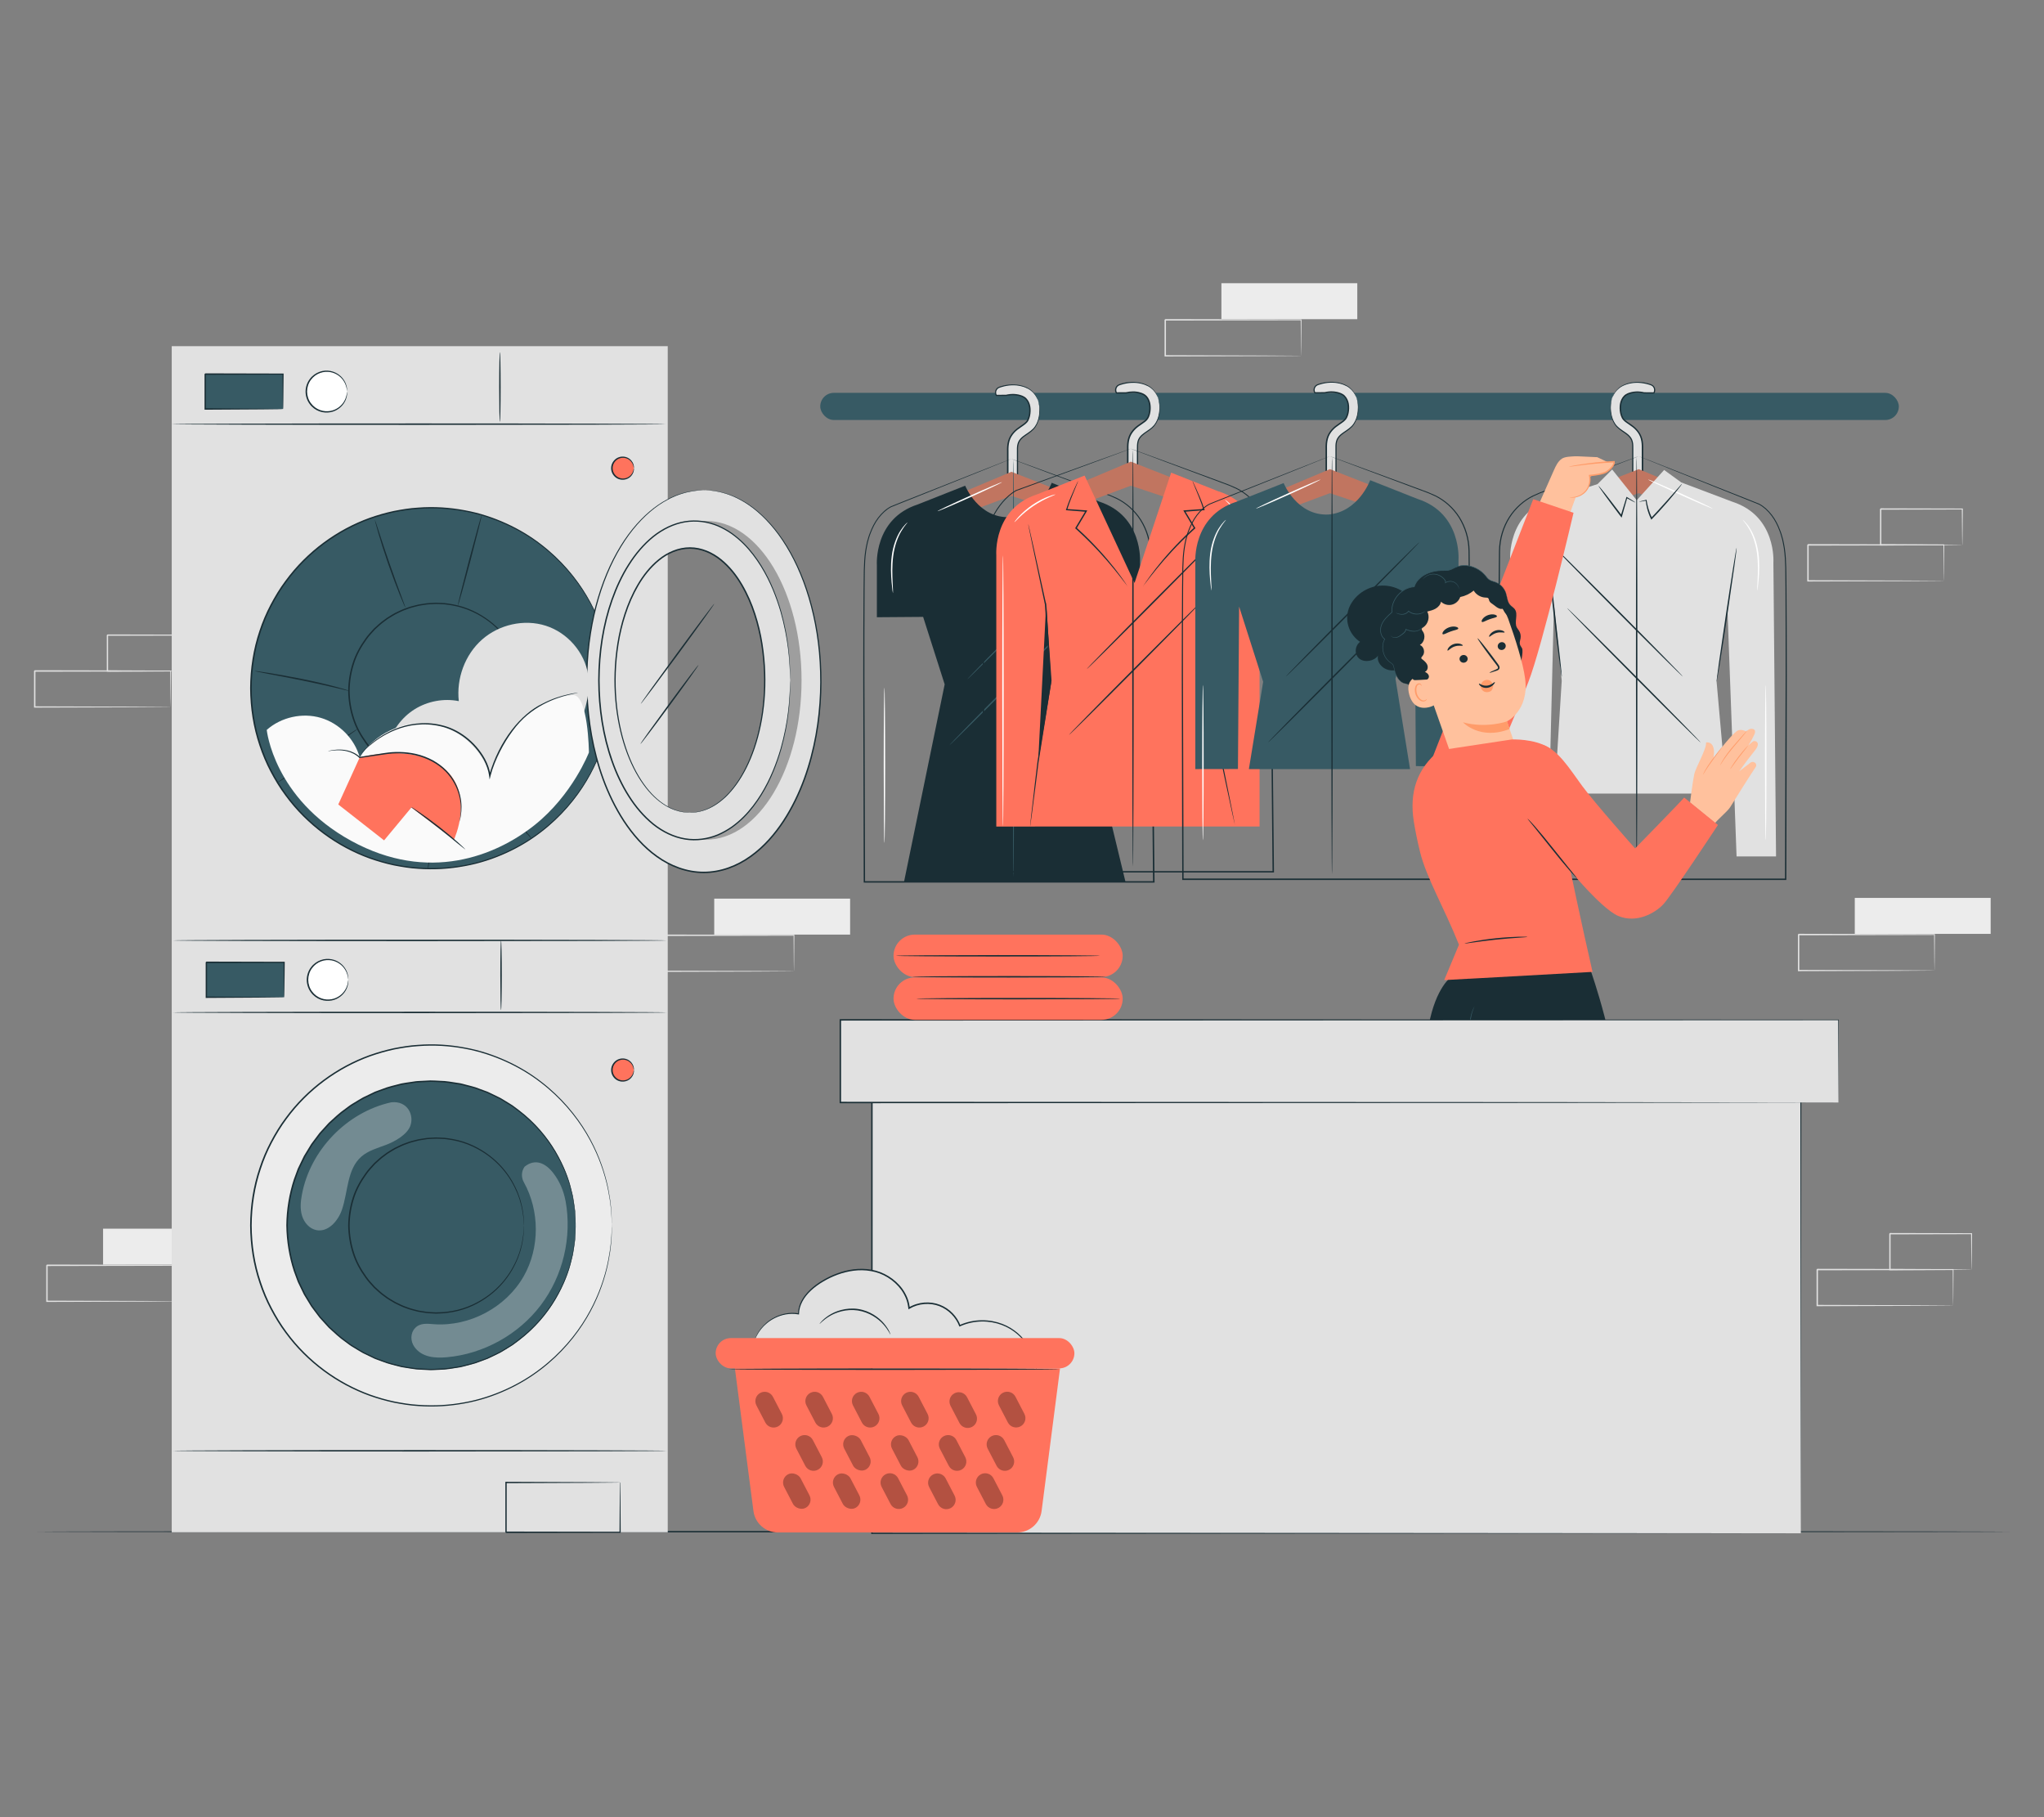 <?xml version="1.0" encoding="UTF-8"?>
<svg id="Layer_2" data-name="Layer 2" xmlns="http://www.w3.org/2000/svg" viewBox="0 0 540 480">
  <rect x="0" y="0" width="540" height="480" fill="#808080" stroke="none"/>
  <defs>
    <style>
      .cls-1 {
        fill: #ff735d;
      }

      .cls-1, .cls-2, .cls-3, .cls-4, .cls-5, .cls-6, .cls-7, .cls-8, .cls-9, .cls-10, .cls-11, .cls-12 {
        stroke-width: 0px;
      }

      .cls-2 {
        fill: #375a64;
      }

      .cls-3 {
        fill: #e1e1e1;
      }

      .cls-4 {
        fill: #ececec;
      }

      .cls-6 {
        fill: none;
      }

      .cls-7 {
        fill: #1a2e35;
      }

      .cls-8 {
        fill: #fff;
      }

      .cls-13 {
        opacity: .3;
      }

      .cls-9 {
        fill: #ff9c6a;
      }

      .cls-10 {
        fill: #fafafa;
      }

      .cls-11 {
        fill: #c17560;
      }

      .cls-12 {
        fill: #ffc19d;
      }
    </style>
  </defs>
  <g id="Layer_2-2" data-name="Layer 2">
    <g>
      <g>
        <g>
          <rect class="cls-4" x="490.01" y="237.18" width="35.9" height="9.5"/>
          <path class="cls-3" d="M511.07,256.37s0-.06-.01-.17c0-.13,0-.29-.01-.49,0-.45-.02-1.07-.03-1.87-.01-1.64-.04-4-.06-6.97l.11.11c-8.2.02-21.23.04-35.89.07.08-.08-.18.18.18-.18h0v.61s0,.61,0,.61c0,.41,0,.81,0,1.21,0,.8,0,1.6,0,2.4,0,1.58,0,3.14,0,4.67l-.18-.18c10.22.03,19.17.06,25.58.08,3.2.02,5.76.04,7.55.05.87.01,1.55.02,2.04.02.22,0,.4,0,.53.01.12,0,.19,0,.19.01,0,0-.05,0-.17.01-.13,0-.3,0-.51.01-.48,0-1.15.01-2,.02-1.78.01-4.33.03-7.51.05-6.45.02-15.43.05-25.71.08h-.18s0-.18,0-.18c0-1.53,0-3.09,0-4.67,0-.79,0-1.59,0-2.4,0-.4,0-.81,0-1.21v-.61s0-.31,0-.31v-.29h0v-.02c.37-.37.1-.1.19-.18,14.66.03,27.7.06,35.89.07h.11s0,.11,0,.11c-.03,3-.05,5.38-.06,7.03-.01.79-.02,1.4-.03,1.84,0,.19,0,.35-.01.47,0,.1,0,.15-.01.15Z"/>
        </g>
        <g>
          <rect class="cls-4" x="188.69" y="237.37" width="35.9" height="9.5"/>
          <path class="cls-3" d="M209.76,256.56s0-.06-.01-.17c0-.13,0-.29-.01-.49,0-.45-.02-1.07-.03-1.87-.01-1.64-.04-4-.06-6.97l.11.11c-8.2.02-21.23.04-35.89.07.08-.08-.18.18.18-.18h0v.61s0,.61,0,.61c0,.41,0,.81,0,1.21,0,.8,0,1.6,0,2.4,0,1.58,0,3.14,0,4.67l-.18-.18c10.22.03,19.17.06,25.58.08,3.2.02,5.76.04,7.55.05.87.01,1.55.02,2.04.02.22,0,.4,0,.53.01.12,0,.19,0,.19.01,0,0-.05,0-.17.01-.13,0-.3,0-.51.01-.48,0-1.15.01-2,.02-1.78.01-4.33.03-7.51.05-6.45.02-15.43.05-25.71.08h-.18s0-.18,0-.18c0-1.53,0-3.09,0-4.67,0-.79,0-1.59,0-2.4,0-.4,0-.81,0-1.21v-.61s0-.31,0-.31v-.29h0v-.02c.37-.37.1-.1.19-.18,14.66.03,27.7.06,35.89.07h.11s0,.11,0,.11c-.03,3-.05,5.38-.06,7.03-.01.79-.02,1.4-.03,1.84,0,.19,0,.35-.01.47,0,.1,0,.15-.01.15Z"/>
        </g>
        <g>
          <rect class="cls-4" x="322.68" y="74.81" width="35.9" height="9.5"/>
          <path class="cls-3" d="M343.74,94s0-.06-.01-.17c0-.13,0-.29-.01-.49,0-.45-.02-1.07-.03-1.87-.01-1.64-.04-4-.06-6.97l.11.11c-8.2.02-21.23.04-35.89.07.08-.08-.18.18.18-.18h0v.61s0,.61,0,.61c0,.41,0,.81,0,1.21,0,.8,0,1.6,0,2.4,0,1.58,0,3.14,0,4.67l-.18-.18c10.22.03,19.17.06,25.58.08,3.2.02,5.76.04,7.55.05.87.01,1.55.02,2.04.02.22,0,.4,0,.53.01.12,0,.19,0,.19.01,0,0-.05,0-.17.01-.13,0-.3,0-.51.01-.48,0-1.15.01-2,.02-1.78.01-4.33.03-7.51.05-6.45.02-15.43.05-25.71.08h-.18s0-.18,0-.18c0-1.53,0-3.09,0-4.67,0-.79,0-1.59,0-2.4,0-.4,0-.81,0-1.21v-.61s0-.31,0-.31v-.29h0v-.02c.37-.37.1-.1.19-.18,14.66.03,27.7.06,35.89.07h.11s0,.11,0,.11c-.03,3-.05,5.38-.06,7.03-.01.79-.02,1.4-.03,1.84,0,.19,0,.35-.01.47,0,.1,0,.15-.01.15Z"/>
        </g>
        <g>
          <rect class="cls-4" x="27.23" y="324.55" width="35.9" height="9.5"/>
          <path class="cls-3" d="M48.3,343.74s0-.06-.01-.17c0-.13,0-.29-.01-.49,0-.45-.02-1.07-.03-1.87-.01-1.64-.04-4-.06-6.97l.11.11c-8.2.02-21.23.04-35.89.07.08-.08-.18.18.18-.18h0v.61s0,.61,0,.61c0,.41,0,.81,0,1.21,0,.8,0,1.6,0,2.4,0,1.58,0,3.14,0,4.67l-.18-.18c10.22.03,19.17.06,25.58.08,3.2.02,5.76.04,7.55.05.87.01,1.55.02,2.04.02.22,0,.4,0,.53.01.12,0,.19,0,.19.01,0,0-.05,0-.17.01-.13,0-.3,0-.51.01-.48,0-1.15.01-2,.02-1.78.01-4.33.03-7.51.05-6.45.02-15.43.05-25.71.08h-.18s0-.18,0-.18c0-1.53,0-3.09,0-4.67,0-.79,0-1.59,0-2.4,0-.4,0-.81,0-1.21v-.61s0-.31,0-.31v-.29h0v-.02c.37-.37.1-.1.19-.18,14.66.03,27.7.06,35.89.07h.11s0,.11,0,.11c-.03,3-.05,5.38-.06,7.03-.01.79-.02,1.4-.03,1.84,0,.19,0,.35-.01.47,0,.1,0,.15-.01.15Z"/>
        </g>
        <g>
          <path class="cls-3" d="M515.99,344.86s0-.06-.01-.17c0-.13,0-.29-.01-.49,0-.45-.02-1.07-.03-1.87-.01-1.64-.04-4-.06-6.97l.11.11c-8.2.02-21.23.04-35.89.07.08-.08-.18.18.18-.18h0v.3s0,.31,0,.31v.61c0,.41,0,.81,0,1.21,0,.8,0,1.6,0,2.4,0,1.58,0,3.14,0,4.67l-.18-.18c10.22.03,19.17.06,25.58.08,3.2.02,5.76.04,7.55.05.87.01,1.55.02,2.04.02.22,0,.4,0,.53.01.12,0,.19,0,.19.01,0,0-.05,0-.17.01-.13,0-.3,0-.51.01-.48,0-1.15.01-2,.02-1.78.01-4.33.03-7.51.05-6.45.02-15.43.05-25.71.08h-.18s0-.18,0-.18c0-1.53,0-3.09,0-4.67,0-.79,0-1.59,0-2.4,0-.4,0-.81,0-1.21v-.61s0-.31,0-.31v-.29h0v-.02c.37-.37.1-.1.19-.18,14.66.03,27.7.06,35.89.07h.11s0,.11,0,.11c-.03,3-.05,5.38-.06,7.03-.01.79-.02,1.4-.03,1.84,0,.19,0,.35-.01.47,0,.1,0,.15-.01.15Z"/>
          <path class="cls-3" d="M520.85,335.36s0-.07-.01-.18c0-.14,0-.3-.01-.5,0-.47-.02-1.1-.03-1.9-.02-1.67-.04-4.02-.07-6.91l.13.13c-5.59.01-13.19.03-21.57.05-.16.16.22-.22.18-.18h0v.31s0,.31,0,.31v.62c0,.41,0,.82,0,1.23,0,.82,0,1.62,0,2.42,0,1.59,0,3.13,0,4.6l-.17-.17c6.23.03,11.59.06,15.43.08,1.89.02,3.41.04,4.49.05.5,0,.91.02,1.21.02.28,0,.43.01.43.02,0,0-.13.01-.39.02-.3,0-.69.01-1.18.02-1.07.01-2.58.03-4.45.05-3.87.02-9.27.05-15.55.08h-.17s0-.17,0-.17c0-1.48,0-3.02,0-4.6,0-.79,0-1.6,0-2.42,0-.41,0-.82,0-1.23v-.62s0-.31,0-.31v-.29h0v-.02s.35-.35.18-.18c8.38.02,15.98.04,21.57.05h.13s0,.13,0,.13c-.03,2.93-.05,5.3-.07,6.99-.01.79-.02,1.41-.03,1.87,0,.42-.02.64-.03.63Z"/>
        </g>
        <g>
          <path class="cls-3" d="M513.54,153.44s0-.06-.01-.17c0-.13,0-.29-.01-.49,0-.45-.02-1.07-.03-1.87-.01-1.64-.04-4-.06-6.97l.11.11c-8.2.02-21.23.04-35.89.07.08-.08-.18.18.18-.18h0v.3s0,.31,0,.31v.61c0,.41,0,.81,0,1.21,0,.8,0,1.6,0,2.4,0,1.58,0,3.14,0,4.67l-.18-.18c10.22.03,19.17.06,25.58.08,3.2.02,5.76.04,7.55.05.87.01,1.55.02,2.04.02.22,0,.4,0,.53.01.12,0,.19,0,.19.01,0,0-.05,0-.17.01-.13,0-.3,0-.51.01-.48,0-1.15.01-2,.02-1.78.01-4.33.03-7.51.05-6.45.02-15.43.05-25.71.08h-.18s0-.18,0-.18c0-1.53,0-3.09,0-4.67,0-.79,0-1.59,0-2.4,0-.4,0-.81,0-1.21v-.61s0-.31,0-.31v-.29h0v-.02c.37-.37.1-.1.19-.18,14.66.03,27.7.06,35.89.07h.11s0,.11,0,.11c-.03,3-.05,5.38-.06,7.03-.01.79-.02,1.4-.03,1.84,0,.19,0,.35-.01.47,0,.1,0,.15-.01.15Z"/>
          <path class="cls-3" d="M518.41,143.94s0-.07-.01-.18c0-.14,0-.3-.01-.5,0-.47-.02-1.1-.03-1.9-.02-1.67-.04-4.02-.07-6.91l.13.13c-5.59.01-13.19.03-21.57.05-.16.16.22-.22.18-.18h0v.31s0,.31,0,.31v.62c0,.41,0,.82,0,1.23,0,.82,0,1.62,0,2.42,0,1.59,0,3.13,0,4.6l-.17-.17c6.23.03,11.59.06,15.43.08,1.89.02,3.41.04,4.49.05.5,0,.91.02,1.21.02.28,0,.43.01.43.02,0,0-.13.01-.39.02-.3,0-.69.01-1.18.02-1.07.01-2.58.03-4.45.05-3.87.02-9.27.05-15.55.08h-.17s0-.17,0-.17c0-1.48,0-3.02,0-4.6,0-.79,0-1.6,0-2.42,0-.41,0-.82,0-1.23v-.62s0-.31,0-.31v-.29h0v-.02s.35-.35.18-.18c8.38.02,15.98.04,21.57.05h.13s0,.13,0,.13c-.03,2.93-.05,5.3-.07,6.99-.01.79-.02,1.41-.03,1.87,0,.42-.02.64-.03.63Z"/>
        </g>
        <g>
          <path class="cls-3" d="M45.07,186.75s0-.06-.01-.17c0-.13,0-.29-.01-.49,0-.45-.02-1.07-.03-1.87-.01-1.64-.04-4-.06-6.97l.11.11c-8.2.02-21.23.04-35.89.07.08-.08-.18.18.18-.18h0v.3s0,.31,0,.31v.61c0,.41,0,.81,0,1.21,0,.8,0,1.6,0,2.4,0,1.58,0,3.14,0,4.67l-.18-.18c10.22.03,19.17.06,25.58.08,3.2.02,5.76.04,7.55.05.87.01,1.55.02,2.04.02.22,0,.4,0,.53.01.12,0,.19,0,.19.01,0,0-.05,0-.17.01-.13,0-.3,0-.51.01-.48,0-1.15.01-2,.02-1.78.01-4.33.03-7.51.05-6.45.02-15.43.05-25.71.08h-.18s0-.18,0-.18c0-1.53,0-3.09,0-4.67,0-.79,0-1.59,0-2.4,0-.4,0-.81,0-1.21v-.61s0-.31,0-.31v-.29h0v-.02c.37-.37.1-.1.19-.18,14.66.03,27.7.06,35.89.07h.11s0,.11,0,.11c-.03,3-.05,5.38-.06,7.03-.01.79-.02,1.4-.03,1.84,0,.19,0,.35-.01.47,0,.1,0,.15-.01.15Z"/>
          <path class="cls-3" d="M49.94,177.25s0-.07-.01-.18c0-.14,0-.3-.01-.5,0-.47-.02-1.1-.03-1.9-.02-1.67-.04-4.02-.07-6.91l.13.13c-5.59.01-13.19.03-21.57.05-.16.16.22-.22.18-.18h0v.31s0,.31,0,.31v.62c0,.41,0,.82,0,1.23,0,.82,0,1.62,0,2.42,0,1.59,0,3.13,0,4.6l-.17-.17c6.23.03,11.59.06,15.43.08,1.89.02,3.41.04,4.49.05.5,0,.91.02,1.21.02.28,0,.43.01.43.02,0,0-.13.01-.39.02-.3,0-.69.01-1.18.02-1.07.01-2.58.03-4.45.05-3.87.02-9.27.05-15.55.08h-.17s0-.17,0-.17c0-1.48,0-3.02,0-4.6,0-.79,0-1.6,0-2.42,0-.41,0-.82,0-1.23v-.62s0-.31,0-.31v-.29h0v-.02s.35-.35.18-.18c8.38.02,15.98.04,21.57.05h.13s0,.13,0,.13c-.03,2.93-.05,5.3-.07,6.99-.01.79-.02,1.41-.03,1.87,0,.42-.02.64-.03.63Z"/>
        </g>
        <path class="cls-7" d="M531.01,404.59c0,.11-116.7.19-260.62.19s-260.64-.09-260.64-.19,116.67-.19,260.64-.19,260.62.09,260.62.19Z"/>
        <g>
          <rect class="cls-3" x="45.37" y="91.44" width="131.04" height="313.3"/>
          <path class="cls-7" d="M176.1,383.22c0,.11-29.2.19-65.21.19s-65.22-.09-65.22-.19,29.19-.19,65.22-.19,65.21.09,65.21.19Z"/>
          <path class="cls-7" d="M176.1,248.41c0,.11-29.2.19-65.21.19s-65.22-.09-65.22-.19,29.19-.19,65.22-.19,65.21.09,65.21.19Z"/>
          <path class="cls-7" d="M163.86,391.59s0,.07.01.22c0,.17,0,.39.01.67,0,.62.02,1.49.03,2.6.02,2.31.04,5.6.07,9.66v.14s-.14,0-.14,0c-7.78.01-18.42.03-30.14.05.17.17-.24-.23-.19-.19h0v-.86s0-.86,0-.86c0-.57,0-1.14,0-1.7,0-1.13,0-2.25,0-3.35,0-2.2,0-4.33,0-6.38v-.18s.18,0,.18,0c8.77.04,16.32.07,21.71.09,2.64.02,4.75.04,6.23.05.7,0,1.25.02,1.65.02.17,0,.31,0,.42.01.09,0,.14,0,.13.01,0,0-.06,0-.16.01-.12,0-.26,0-.44.01-.41,0-.97.01-1.69.02-1.49.01-3.62.03-6.28.05-5.36.02-12.86.05-21.58.09l.18-.18c0,2.04,0,4.18,0,6.38,0,1.1,0,2.22,0,3.35,0,.57,0,1.13,0,1.7v.86s0,.43,0,.43v.41h0v.02h0s-.36-.36-.19-.19c11.73.02,22.36.04,30.14.05l-.14.14c.03-4.02.06-7.29.07-9.58.01-1.12.03-2,.03-2.63,0-.29.01-.51.01-.69,0-.16,0-.24.01-.25Z"/>
          <g>
            <circle class="cls-2" cx="113.97" cy="181.8" r="47.68"/>
            <path class="cls-7" d="M161.65,181.8s-.02-.26-.04-.77c-.03-.51-.02-1.27-.11-2.27-.12-1.99-.46-4.92-1.37-8.6-.94-3.66-2.52-8.06-5.28-12.68-2.76-4.6-6.71-9.41-12.09-13.51-2.68-2.06-5.73-3.9-9.09-5.42-3.36-1.52-7.02-2.74-10.93-3.45-3.9-.72-8.03-1-12.25-.67-2.11.13-4.24.47-6.37.89-2.13.46-4.25,1.07-6.35,1.81-8.38,3.04-16.34,8.7-22.08,16.57-1.45,1.95-2.72,4.05-3.87,6.23-1.15,2.18-2.12,4.48-2.9,6.87-1.6,4.75-2.4,9.84-2.43,14.99.03,5.15.82,10.24,2.43,14.99.78,2.38,1.75,4.68,2.9,6.87,1.15,2.18,2.42,4.29,3.87,6.24,5.74,7.86,13.7,13.53,22.08,16.57,2.1.75,4.22,1.36,6.35,1.81,2.13.42,4.26.77,6.37.89,4.22.33,8.35.05,12.25-.67,3.91-.7,7.58-1.93,10.93-3.45,3.36-1.52,6.4-3.37,9.09-5.43,5.38-4.1,9.34-8.91,12.09-13.51,2.76-4.62,4.34-9.02,5.28-12.68.91-3.67,1.24-6.61,1.37-8.6.09-.99.07-1.76.11-2.27.02-.51.04-.77.04-.77,0,0,.03,1.05-.07,3.04-.1,1.99-.41,4.94-1.3,8.63-.92,3.67-2.48,8.11-5.24,12.75-2.75,4.63-6.71,9.48-12.11,13.62-2.69,2.07-5.75,3.94-9.13,5.48-3.37,1.54-7.06,2.78-11,3.49-3.93.73-8.09,1.02-12.34.7-2.13-.12-4.27-.47-6.42-.89-2.14-.46-4.28-1.07-6.4-1.82-8.45-3.05-16.48-8.76-22.27-16.68-1.47-1.96-2.75-4.08-3.91-6.28-1.16-2.2-2.14-4.52-2.93-6.92-1.62-4.79-2.42-9.92-2.45-15.12.03-5.19.83-10.32,2.45-15.11.79-2.4,1.77-4.72,2.93-6.92,1.16-2.2,2.44-4.32,3.91-6.28,5.79-7.92,13.82-13.63,22.26-16.68,2.12-.75,4.26-1.36,6.4-1.82,2.15-.42,4.29-.77,6.41-.89,4.25-.33,8.41-.04,12.34.7,3.94.71,7.62,1.95,11,3.49,3.38,1.54,6.44,3.4,9.13,5.48,5.4,4.14,9.36,8.99,12.11,13.62,2.76,4.65,4.32,9.08,5.24,12.75.89,3.69,1.2,6.64,1.3,8.63.1,1.99.07,3.04.07,3.04Z"/>
          </g>
          <g>
            <g>
              <circle class="cls-4" cx="113.97" cy="323.71" r="47.68"/>
              <path class="cls-7" d="M161.65,323.71s-.02-.26-.04-.77c-.03-.51-.02-1.27-.11-2.27-.12-1.99-.46-4.92-1.37-8.6-.94-3.66-2.52-8.06-5.28-12.68-2.76-4.6-6.71-9.41-12.09-13.51-2.68-2.06-5.73-3.9-9.09-5.42-3.36-1.52-7.02-2.74-10.93-3.45-3.9-.72-8.03-1-12.25-.67-2.11.13-4.24.47-6.37.89-2.13.46-4.25,1.07-6.35,1.81-8.38,3.04-16.34,8.7-22.08,16.57-1.45,1.95-2.72,4.05-3.87,6.23-1.15,2.18-2.12,4.48-2.9,6.87-1.6,4.75-2.4,9.84-2.43,14.99.03,5.15.82,10.24,2.43,14.99.78,2.38,1.75,4.68,2.9,6.87,1.15,2.18,2.42,4.29,3.87,6.24,5.74,7.86,13.7,13.53,22.08,16.57,2.1.75,4.22,1.36,6.35,1.81,2.13.42,4.26.77,6.37.89,4.22.33,8.35.05,12.25-.67,3.91-.7,7.58-1.93,10.93-3.45,3.36-1.52,6.4-3.37,9.09-5.43,5.38-4.1,9.34-8.91,12.09-13.51,2.76-4.62,4.34-9.02,5.28-12.68.91-3.67,1.24-6.61,1.37-8.6.09-.99.07-1.76.11-2.27.02-.51.04-.77.04-.77,0,0,.03,1.05-.07,3.04-.1,1.99-.41,4.94-1.3,8.63-.92,3.67-2.48,8.11-5.24,12.75-2.75,4.63-6.71,9.48-12.11,13.62-2.69,2.07-5.75,3.94-9.13,5.48-3.37,1.54-7.06,2.78-11,3.49-3.93.73-8.09,1.02-12.34.7-2.13-.12-4.27-.47-6.42-.89-2.14-.46-4.28-1.07-6.4-1.82-8.45-3.05-16.48-8.76-22.27-16.68-1.47-1.96-2.75-4.08-3.91-6.28-1.16-2.2-2.14-4.52-2.93-6.92-1.62-4.79-2.42-9.92-2.45-15.12.03-5.19.83-10.32,2.45-15.11.79-2.4,1.77-4.72,2.93-6.92,1.16-2.2,2.44-4.32,3.91-6.28,5.79-7.92,13.82-13.63,22.26-16.68,2.12-.75,4.26-1.36,6.4-1.82,2.15-.42,4.29-.77,6.41-.89,4.25-.33,8.41-.04,12.34.7,3.94.71,7.62,1.95,11,3.49,3.38,1.54,6.44,3.4,9.13,5.48,5.4,4.14,9.36,8.99,12.11,13.62,2.76,4.65,4.32,9.08,5.24,12.75.89,3.69,1.2,6.64,1.3,8.63.1,1.99.07,3.04.07,3.04Z"/>
            </g>
            <g>
              <circle class="cls-2" cx="113.97" cy="323.71" r="38.12"/>
              <path class="cls-7" d="M152.09,323.71s-.02-.21-.05-.62c-.03-.42-.06-1.02-.11-1.81-.02-.4-.05-.84-.08-1.33-.05-.49-.15-1.02-.24-1.59-.09-.58-.19-1.19-.29-1.86-.04-.33-.12-.67-.22-1.01-.09-.35-.18-.7-.28-1.07-.67-2.95-2.04-6.43-4.22-10.12-2.19-3.68-5.35-7.52-9.66-10.78-.54-.4-1.09-.81-1.64-1.22-.58-.38-1.18-.72-1.79-1.1-.61-.35-1.19-.77-1.85-1.07-.65-.31-1.31-.63-1.97-.95-.33-.16-.66-.32-1-.48-.35-.13-.7-.26-1.05-.38-.71-.26-1.42-.52-2.14-.78-.73-.24-1.49-.39-2.24-.6-.76-.17-1.51-.44-2.3-.52-1.57-.22-3.16-.55-4.8-.56-.82-.03-1.64-.11-2.47-.1-.83.04-1.67.09-2.51.13-.42.03-.85.03-1.27.08-.42.06-.84.13-1.27.19-.84.14-1.7.24-2.55.41-1.67.46-3.41.8-5.06,1.48-.42.15-.84.31-1.26.46-.21.08-.42.15-.63.24l-.61.29c-.81.39-1.63.79-2.45,1.18-.8.43-1.57.94-2.36,1.41-.39.25-.8.46-1.17.74l-1.12.84c-1.54,1.06-2.89,2.38-4.3,3.66-.64.7-1.28,1.41-1.93,2.12l-.48.53-.44.58-.87,1.16-.87,1.17-.76,1.25-.76,1.26-.38.63c-.11.22-.22.44-.32.66-.43.89-.86,1.78-1.29,2.67-.34.93-.68,1.87-1.03,2.81-1.24,3.81-1.9,7.85-1.96,11.97.05,4.12.72,8.16,1.96,11.97.34.94.69,1.88,1.03,2.81.43.9.86,1.79,1.29,2.68l.32.66.38.63.76,1.26.76,1.25.87,1.17.87,1.16.44.58.49.53c.65.71,1.29,1.42,1.93,2.12,1.41,1.28,2.76,2.6,4.3,3.66l1.12.84c.37.28.78.49,1.17.74.79.47,1.56.98,2.36,1.41.82.4,1.64.79,2.45,1.18l.61.29c.21.09.42.16.63.24.42.15.84.31,1.26.46,1.65.69,3.39,1.03,5.06,1.48.85.18,1.71.27,2.55.41.42.07.85.13,1.27.19.42.06.85.05,1.27.08.84.04,1.68.09,2.51.13.83.01,1.66-.07,2.47-.1,1.64,0,3.23-.33,4.8-.56.79-.08,1.54-.35,2.3-.52.75-.2,1.51-.36,2.24-.6.72-.26,1.43-.52,2.14-.78.35-.13.7-.26,1.05-.38.34-.16.67-.32,1-.48.66-.32,1.32-.63,1.97-.95.66-.3,1.24-.72,1.85-1.07.6-.37,1.21-.72,1.78-1.1.55-.41,1.1-.82,1.64-1.22,4.31-3.26,7.47-7.1,9.66-10.78,2.17-3.69,3.55-7.17,4.21-10.12.1-.37.19-.72.28-1.07.1-.34.18-.68.22-1.01.1-.66.2-1.28.29-1.86.08-.58.19-1.1.24-1.59.03-.49.05-.93.08-1.33.05-.79.08-1.39.11-1.81.03-.41.05-.62.05-.62,0,0,0,.21-.01.62-.02.42-.04,1.02-.07,1.81-.02.4-.04.85-.06,1.34-.04.49-.14,1.02-.22,1.6-.09.58-.18,1.2-.28,1.86-.04.34-.11.67-.21,1.02-.09.35-.18.7-.27,1.07-.65,2.96-2.01,6.47-4.18,10.19-2.18,3.71-5.35,7.59-9.68,10.89-.54.41-1.09.82-1.65,1.24-.58.38-1.19.73-1.79,1.11-.62.35-1.2.78-1.86,1.08-.65.32-1.32.64-1.98.96-.33.16-.67.32-1.01.48-.35.13-.71.26-1.06.39-.71.26-1.43.52-2.15.79-.73.24-1.5.4-2.25.61-.76.18-1.52.45-2.32.53-1.58.23-3.18.56-4.84.57-.83.03-1.66.11-2.5.1-.84-.04-1.68-.08-2.53-.13-.42-.03-.85-.03-1.28-.08-.42-.06-.85-.13-1.28-.19-.85-.14-1.72-.24-2.58-.41-1.69-.46-3.44-.8-5.11-1.49-.42-.15-.85-.31-1.27-.46-.21-.08-.43-.15-.64-.24l-.61-.3c-.82-.39-1.65-.79-2.48-1.19-.81-.44-1.59-.95-2.39-1.42-.39-.25-.81-.46-1.18-.75l-1.13-.84c-1.56-1.07-2.92-2.4-4.35-3.69-.65-.71-1.3-1.43-1.95-2.14l-.49-.54-.44-.58-.88-1.17-.88-1.18-.77-1.26-.77-1.27-.39-.64-.33-.67c-.43-.9-.87-1.8-1.3-2.7-.35-.94-.69-1.89-1.04-2.84-1.25-3.85-1.92-7.93-1.98-12.09.05-4.16.73-8.24,1.98-12.09.35-.95.7-1.89,1.04-2.84.44-.9.87-1.8,1.3-2.7.11-.22.21-.45.33-.67l.39-.64.77-1.27.77-1.26.88-1.18.88-1.17.44-.58.49-.54c.65-.72,1.3-1.43,1.95-2.14,1.43-1.29,2.79-2.62,4.35-3.69l1.13-.84c.37-.28.79-.5,1.18-.75.8-.47,1.58-.98,2.39-1.42.83-.4,1.66-.8,2.48-1.19l.61-.3c.21-.09.42-.16.64-.24.42-.16.85-.31,1.27-.46,1.67-.69,3.42-1.03,5.11-1.49.86-.18,1.72-.27,2.58-.41.43-.06.85-.13,1.28-.19.43-.06.85-.05,1.28-.08.85-.04,1.7-.08,2.53-.13.84-.01,1.67.07,2.5.1,1.66.01,3.26.34,4.84.57.8.08,1.55.35,2.32.53.76.21,1.52.37,2.25.61.72.27,1.44.53,2.15.79.36.13.71.26,1.06.39.34.15.67.32,1.01.48.67.32,1.33.64,1.98.96.66.3,1.25.73,1.86,1.08.6.37,1.22.73,1.79,1.11.56.42,1.11.83,1.65,1.24,4.33,3.3,7.49,7.18,9.68,10.89,2.17,3.72,3.53,7.23,4.18,10.2.09.37.18.73.27,1.07.1.35.17.68.21,1.02.1.66.19,1.29.28,1.87.08.58.18,1.11.22,1.6.02.49.04.94.06,1.34.03.79.06,1.39.07,1.81.01.41.01.62.01.62Z"/>
            </g>
          </g>
          <g>
            <circle class="cls-1" cx="164.55" cy="123.66" r="2.9"/>
            <path class="cls-7" d="M167.45,123.66s-.04-.26-.16-.69c-.13-.42-.42-1.04-1.06-1.51-.62-.47-1.63-.73-2.6-.36-.96.34-1.79,1.36-1.78,2.56-.01,1.2.82,2.22,1.78,2.56.97.37,1.98.11,2.6-.36.64-.47.94-1.08,1.06-1.51.13-.43.13-.69.16-.69.02,0,.07.26-.02.73-.09.46-.36,1.14-1.05,1.69-.66.54-1.78.87-2.89.48-1.1-.36-2.06-1.52-2.04-2.89-.01-1.37.95-2.53,2.04-2.89,1.11-.39,2.23-.07,2.89.48.68.54.96,1.23,1.05,1.69.09.47.04.73.02.73Z"/>
          </g>
          <g>
            <circle class="cls-1" cx="164.55" cy="282.64" r="2.9"/>
            <path class="cls-7" d="M167.45,282.64s-.04-.26-.16-.69c-.13-.42-.42-1.04-1.06-1.51-.62-.47-1.63-.73-2.6-.36-.96.34-1.79,1.36-1.78,2.56-.01,1.2.82,2.22,1.78,2.56.97.37,1.98.11,2.6-.36.64-.47.94-1.08,1.06-1.51.13-.43.13-.69.16-.69.02,0,.07.26-.02.73-.09.46-.36,1.14-1.05,1.69-.66.54-1.78.87-2.89.48-1.1-.36-2.06-1.52-2.04-2.89-.01-1.37.95-2.53,2.04-2.89,1.11-.4,2.23-.07,2.89.48.68.54.96,1.23,1.05,1.69.09.47.04.73.02.73Z"/>
          </g>
          <g class="cls-13">
            <path class="cls-8" d="M149.4,317.2c-.5-2.7-1.6-5.27-3.3-7.43-1.94-2.47-4.67-3.88-7.51-1.59l-.03.05c-.84,1.2-.88,2.76-.17,4.04,4.2,7.55,4.25,17.33-.04,24.86-4.68,8.21-14.3,13.34-23.73,12.65-1.73-.13-3.62-.4-4.95,1.01-1.29,1.36-1.27,3.47-.18,5,1.95,2.74,5.42,3,8.53,2.72,9.69-.86,18.93-5.97,24.82-13.72,5.89-7.75,8.33-18.02,6.57-27.59Z"/>
          </g>
          <g class="cls-13">
            <path class="cls-8" d="M103.36,291.17c-11.72,2.58-21.43,12.63-23.61,24.43-.34,1.84-.5,3.77.05,5.55.55,1.79,1.94,3.41,3.78,3.78,3.08.62,5.73-2.4,6.75-5.37,1.64-4.79,1.32-10.69,5.12-14.03,1.84-1.62,4.3-2.27,6.59-3.14,2.29-.88,5.43-2.64,6.33-4.92,1.11-2.78-.6-6.78-5.01-6.3Z"/>
          </g>
          <path class="cls-7" d="M138.4,323.71s-.02-.13-.04-.37c-.02-.26-.04-.63-.07-1.1-.02-.24-.03-.51-.05-.81-.03-.3-.1-.62-.15-.96-.11-.7-.22-1.5-.48-2.38-.41-1.78-1.25-3.89-2.56-6.12-1.33-2.22-3.24-4.55-5.85-6.52-2.6-1.95-5.88-3.61-9.67-4.28-.95-.13-1.91-.33-2.9-.33-.49-.02-.99-.07-1.5-.06-.5.03-1.01.05-1.52.08-.25.02-.51.02-.77.05l-.76.12c-.51.08-1.03.14-1.54.25-1.01.28-2.06.48-3.06.9-1.03.33-2,.84-2.99,1.32-.48.26-.95.57-1.43.85-.49.27-.94.61-1.38.95-.93.64-1.75,1.44-2.6,2.21-.77.85-1.58,1.69-2.25,2.66-1.36,1.89-2.56,4-3.28,6.32-.75,2.3-1.15,4.74-1.18,7.23.03,2.49.43,4.93,1.18,7.23.72,2.32,1.91,4.42,3.28,6.32.66.97,1.48,1.8,2.25,2.66.85.77,1.67,1.57,2.6,2.21.45.34.9.68,1.38.95.48.28.94.59,1.43.85.99.48,1.96.99,2.99,1.32,1,.42,2.05.62,3.06.9.51.11,1.03.17,1.54.25l.77.12c.25.03.51.03.77.05.51.03,1.02.05,1.52.08.5,0,1-.04,1.5-.06.99,0,1.95-.2,2.9-.33,3.79-.67,7.07-2.33,9.67-4.28,2.61-1.97,4.52-4.29,5.85-6.52,1.32-2.23,2.15-4.34,2.56-6.12.27-.88.37-1.69.48-2.38.05-.35.12-.67.15-.96.02-.3.03-.56.05-.81.03-.47.06-.83.07-1.1.02-.25.04-.37.04-.37,0,0,0,.13,0,.37,0,.26-.02.63-.04,1.1,0,.24-.02.51-.03.81-.03.3-.08.62-.13.97-.1.7-.19,1.52-.45,2.4-.39,1.8-1.21,3.93-2.52,6.2-1.32,2.25-3.24,4.61-5.87,6.62-2.62,1.99-5.93,3.69-9.77,4.38-.96.14-1.93.34-2.94.35-.5.02-1.01.07-1.52.06-.51-.02-1.02-.05-1.54-.08-.26-.02-.52-.02-.78-.05l-.78-.12c-.52-.08-1.05-.14-1.57-.25-1.03-.28-2.09-.48-3.11-.9-1.05-.33-2.03-.85-3.04-1.33-.49-.27-.96-.58-1.45-.86-.5-.28-.95-.62-1.41-.97-.95-.65-1.78-1.46-2.65-2.24-.79-.87-1.61-1.71-2.29-2.7-1.39-1.92-2.6-4.07-3.34-6.42-.76-2.34-1.17-4.83-1.2-7.35.03-2.53.44-5.01,1.2-7.35.74-2.35,1.95-4.49,3.34-6.42.68-.98,1.5-1.83,2.29-2.7.87-.78,1.7-1.59,2.65-2.24.46-.35.91-.69,1.41-.97.49-.29.96-.6,1.45-.86,1.01-.48,1.99-1,3.04-1.33,1.01-.42,2.08-.63,3.11-.9.52-.11,1.05-.17,1.57-.25l.78-.12c.26-.03.52-.03.78-.05.52-.03,1.03-.05,1.54-.08.51,0,1.02.04,1.52.06,1.01,0,1.98.21,2.94.35,3.84.69,7.15,2.39,9.77,4.38,2.63,2.01,4.55,4.37,5.87,6.62,1.31,2.26,2.13,4.4,2.52,6.2.26.89.35,1.7.45,2.4.05.35.1.67.13.97.01.3.02.57.03.81.02.47.03.84.04,1.1,0,.25,0,.37,0,.37Z"/>
          <path class="cls-7" d="M138.4,182.47s-.02-.13-.04-.37c-.02-.26-.04-.63-.07-1.1-.02-.24-.03-.51-.05-.81-.03-.3-.1-.62-.15-.96-.11-.7-.22-1.5-.48-2.38-.41-1.78-1.25-3.89-2.56-6.12-1.33-2.22-3.24-4.55-5.85-6.52-2.6-1.95-5.88-3.61-9.67-4.28-.95-.13-1.91-.33-2.9-.33-.49-.02-.99-.07-1.5-.06-.5.03-1.01.05-1.52.08-.25.02-.51.02-.77.05l-.76.12c-.51.08-1.03.14-1.54.25-1.01.28-2.06.48-3.06.9-1.03.33-2,.84-2.99,1.32-.48.26-.95.57-1.43.85-.49.27-.94.61-1.38.95-.93.64-1.75,1.44-2.6,2.21-.77.85-1.58,1.69-2.25,2.66-1.36,1.89-2.56,4-3.28,6.32-.75,2.3-1.15,4.74-1.18,7.23.03,2.49.43,4.93,1.18,7.23.72,2.32,1.91,4.42,3.28,6.32.66.97,1.48,1.8,2.25,2.66.85.77,1.67,1.57,2.6,2.21.45.34.9.68,1.38.95.48.28.94.59,1.43.85.99.48,1.96.99,2.99,1.32,1,.42,2.05.62,3.06.9.51.11,1.03.17,1.54.25l.77.12c.25.03.51.03.77.05.51.03,1.02.05,1.52.08.5,0,1-.04,1.5-.06.99,0,1.95-.2,2.9-.33,3.79-.67,7.07-2.33,9.67-4.28,2.61-1.97,4.52-4.29,5.85-6.52,1.32-2.23,2.15-4.34,2.56-6.12.27-.88.37-1.69.48-2.38.05-.35.12-.67.15-.96.02-.3.03-.56.05-.81.03-.47.06-.83.07-1.1.02-.25.04-.37.04-.37,0,0,0,.13,0,.37,0,.26-.02.63-.04,1.1,0,.24-.02.51-.03.81-.03.3-.08.62-.13.97-.1.7-.19,1.52-.45,2.4-.39,1.8-1.21,3.93-2.52,6.2-1.32,2.25-3.24,4.61-5.87,6.62-2.62,1.99-5.93,3.69-9.77,4.38-.96.14-1.93.34-2.94.35-.5.02-1.01.07-1.52.06-.51-.02-1.02-.05-1.54-.08-.26-.02-.52-.02-.78-.05l-.78-.12c-.52-.08-1.05-.14-1.57-.25-1.03-.28-2.09-.48-3.11-.9-1.05-.33-2.03-.85-3.04-1.33-.49-.27-.96-.58-1.45-.86-.5-.28-.95-.62-1.41-.97-.95-.65-1.78-1.46-2.65-2.24-.79-.87-1.61-1.71-2.29-2.7-1.39-1.92-2.6-4.07-3.34-6.42-.76-2.34-1.17-4.83-1.2-7.35.03-2.53.44-5.01,1.2-7.35.74-2.35,1.95-4.49,3.34-6.42.68-.98,1.5-1.83,2.29-2.7.87-.78,1.7-1.59,2.65-2.24.46-.35.91-.69,1.41-.97.49-.29.96-.6,1.45-.86,1.01-.48,1.99-1,3.04-1.33,1.01-.42,2.08-.63,3.11-.9.52-.11,1.05-.17,1.57-.25l.78-.12c.26-.03.52-.03.78-.05.52-.03,1.03-.05,1.54-.08.51,0,1.02.04,1.52.06,1.01,0,1.98.21,2.94.35,3.84.69,7.15,2.39,9.77,4.38,2.63,2.01,4.55,4.37,5.87,6.62,1.31,2.26,2.13,4.4,2.52,6.2.26.89.35,1.7.45,2.4.05.35.1.67.13.97.01.3.02.57.03.81.02.47.03.84.04,1.1,0,.25,0,.37,0,.37Z"/>
          <g>
            <path class="cls-7" d="M175.8,112.04c0,.11-29.2.19-65.21.19s-65.22-.09-65.22-.19,29.19-.19,65.22-.19,65.21.09,65.21.19Z"/>
            <g>
              <rect class="cls-2" x="54.2" y="98.81" width="20.55" height="9.21"/>
              <path class="cls-7" d="M74.75,108.03s-.02-.24-.03-.67c0-.46-.02-1.07-.03-1.85-.02-1.62-.04-3.9-.07-6.7l.14.14c-5.34.01-12.58.03-20.55.05-.17.17.23-.23.19-.19h0v.04s0,.04,0,.04v.08s0,.15,0,.15v.3s0,.6,0,.6c0,.4,0,.8,0,1.2,0,.79,0,1.57,0,2.35,0,1.54,0,3.04,0,4.47l-.18-.18c5.93.04,11.04.07,14.7.09,1.8.02,3.25.04,4.28.05.48,0,.86.02,1.16.02.27,0,.41.01.41.02s-.12.01-.37.02c-.29,0-.66.01-1.12.02-1.03.01-2.46.03-4.24.05-3.7.02-8.84.05-14.82.09h-.18s0-.18,0-.18c0-1.43,0-2.92,0-4.47,0-.77,0-1.55,0-2.35,0-.4,0-.79,0-1.2v-.6s0-.3,0-.3v-.15s0-.08,0-.08v-.04s0-.02,0-.02h0v-.02s.36-.36.19-.19c7.97.02,15.21.04,20.55.05h.14s0,.14,0,.14c-.03,2.83-.06,5.14-.07,6.78-.01.76-.03,1.37-.03,1.82-.01.41-.02.62-.03.61Z"/>
            </g>
            <path class="cls-7" d="M132.07,111.42c-.11,0-.19-4.12-.19-9.2s.09-9.2.19-9.2.19,4.12.19,9.2-.09,9.2-.19,9.2Z"/>
            <g>
              <circle class="cls-8" cx="86.33" cy="103.42" r="5.38"/>
              <path class="cls-7" d="M91.7,103.42s-.02-.48-.24-1.3c-.22-.8-.76-1.97-1.97-2.87-.6-.44-1.35-.81-2.21-.96-.86-.14-1.82-.11-2.74.24-.92.33-1.79.96-2.41,1.82-.64.85-1,1.94-1.01,3.07.01,1.13.37,2.22,1.01,3.07.62.86,1.49,1.49,2.41,1.82.92.35,1.88.38,2.74.24.86-.15,1.61-.52,2.21-.96,1.21-.9,1.75-2.07,1.97-2.87.22-.82.2-1.3.24-1.29.01,0,.02.12.02.35,0,.23-.02.56-.12.99-.18.83-.7,2.08-1.95,3.05-.62.48-1.4.89-2.32,1.06-.91.16-1.93.14-2.92-.22-.98-.34-1.92-1.01-2.59-1.93-.69-.91-1.08-2.08-1.09-3.29.01-1.21.4-2.38,1.09-3.29.67-.92,1.61-1.58,2.59-1.93.98-.37,2.01-.39,2.91-.22.91.17,1.7.58,2.32,1.06,1.25.98,1.77,2.22,1.95,3.05.09.42.12.76.12.99,0,.23,0,.35-.02.35Z"/>
            </g>
          </g>
          <g>
            <path class="cls-7" d="M176.1,267.43c0,.11-29.2.19-65.21.19s-65.22-.09-65.22-.19,29.19-.19,65.22-.19,65.21.09,65.21.19Z"/>
            <g>
              <rect class="cls-2" x="54.5" y="254.2" width="20.55" height="9.21"/>
              <path class="cls-7" d="M75.05,263.42s-.02-.24-.03-.67c0-.46-.02-1.07-.03-1.85-.02-1.62-.04-3.9-.07-6.7l.14.14c-5.34.01-12.58.03-20.55.05-.17.17.23-.23.19-.19h0v.07s0,.08,0,.08v.15s0,.3,0,.3v.6c0,.4,0,.8,0,1.2,0,.79,0,1.57,0,2.35,0,1.54,0,3.04,0,4.47l-.18-.18c5.93.04,11.04.07,14.7.09,1.8.02,3.25.04,4.28.05.48,0,.86.02,1.16.02.27,0,.41.01.41.02s-.12.01-.37.02c-.29,0-.66.01-1.12.02-1.03.01-2.46.03-4.24.05-3.7.02-8.84.05-14.82.09h-.18s0-.18,0-.18c0-1.43,0-2.92,0-4.47,0-.77,0-1.55,0-2.35,0-.4,0-.79,0-1.2v-.6s0-.3,0-.3v-.15s0-.08,0-.08v-.06h0v-.02s.36-.36.19-.19c7.97.02,15.21.04,20.55.05h.14s0,.14,0,.14c-.03,2.84-.06,5.14-.07,6.78-.01.76-.03,1.37-.03,1.82-.01.41-.02.62-.03.61Z"/>
            </g>
            <path class="cls-7" d="M132.37,266.81c-.11,0-.19-4.12-.19-9.2s.09-9.2.19-9.2.19,4.12.19,9.2-.09,9.2-.19,9.2Z"/>
            <g>
              <circle class="cls-8" cx="86.63" cy="258.81" r="5.38"/>
              <path class="cls-7" d="M92.01,258.81s-.02-.48-.24-1.3c-.22-.8-.76-1.97-1.97-2.87-.6-.44-1.35-.81-2.21-.96-.86-.14-1.82-.11-2.74.24-.92.33-1.79.96-2.41,1.82-.64.85-1,1.94-1.01,3.07.01,1.13.37,2.22,1.01,3.07.62.86,1.49,1.49,2.41,1.82.92.35,1.88.38,2.74.24.86-.15,1.61-.52,2.21-.96,1.21-.9,1.75-2.07,1.97-2.87.22-.82.2-1.3.24-1.29.01,0,.02.12.02.35,0,.23-.02.56-.12.99-.18.83-.7,2.08-1.95,3.05-.62.48-1.4.89-2.32,1.06-.91.16-1.93.14-2.92-.22-.98-.34-1.92-1.01-2.59-1.93-.69-.91-1.08-2.08-1.09-3.29.01-1.21.4-2.38,1.09-3.29.67-.92,1.61-1.58,2.59-1.93.98-.37,2.01-.39,2.91-.22.91.17,1.7.58,2.32,1.06,1.25.98,1.77,2.22,1.95,3.05.09.42.12.76.12.99,0,.23,0,.35-.02.35Z"/>
            </g>
          </g>
          <g>
            <path class="cls-3" d="M185.92,129.48c-17.09,0-30.94,22.6-30.94,50.49s13.85,50.49,30.94,50.49,30.94-22.6,30.94-50.49-13.85-50.49-30.94-50.49ZM182.25,214.65c-10.93,0-19.78-15.65-19.78-34.95s8.86-34.95,19.78-34.95,19.78,15.65,19.78,34.95-8.86,34.95-19.78,34.95Z"/>
            <g>
              <path class="cls-6" d="M185.92,129.48c-17.09,0-30.94,22.6-30.94,50.49s13.85,50.49,30.94,50.49,30.94-22.6,30.94-50.49-13.85-50.49-30.94-50.49ZM182.25,214.65c-10.93,0-19.78-15.65-19.78-34.95s8.86-34.95,19.78-34.95,19.78,15.65,19.78,34.95-8.86,34.95-19.78,34.95Z"/>
              <path class="cls-7" d="M182.25,214.65s.15-.02.45-.04c.15,0,.34-.02.55-.03.22-.03.47-.07.76-.11,1.14-.19,2.83-.65,4.71-1.83,1.88-1.16,3.9-3.02,5.71-5.59,1.82-2.56,3.44-5.78,4.7-9.53,2.5-7.48,3.61-17.11,1.96-27.45-.42-2.58-1.03-5.19-1.88-7.79-.85-2.6-1.95-5.18-3.38-7.62-1.42-2.45-3.22-4.76-5.49-6.6-2.25-1.83-5.08-3.11-8.08-3.11-3,0-5.84,1.27-8.08,3.1-2.26,1.84-4.07,4.16-5.49,6.6-1.43,2.45-2.54,5.03-3.38,7.63-.86,2.6-1.47,5.21-1.88,7.79-1.65,10.34-.54,19.97,1.96,27.45,1.25,3.75,2.88,6.97,4.7,9.53,1.81,2.57,3.83,4.44,5.71,5.59,1.87,1.18,3.57,1.64,4.71,1.83.29.04.54.08.76.11.22.01.4.02.55.03.3.02.45.04.45.04,0,0-.15,0-.45,0-.15,0-.34,0-.56-.02-.22-.03-.48-.06-.77-.09-1.15-.17-2.87-.6-4.77-1.78-1.91-1.15-3.97-3.02-5.8-5.59-1.85-2.57-3.5-5.8-4.78-9.57-2.54-7.52-3.69-17.19-2.05-27.59.42-2.6,1.02-5.23,1.88-7.85.85-2.62,1.96-5.22,3.41-7.7,1.44-2.48,3.26-4.83,5.57-6.71,2.29-1.87,5.22-3.19,8.32-3.19,3.1,0,6.03,1.32,8.32,3.19,2.31,1.88,4.13,4.23,5.57,6.71,1.45,2.48,2.56,5.08,3.41,7.7.86,2.62,1.47,5.25,1.88,7.85,1.64,10.4.49,20.07-2.05,27.59-1.28,3.77-2.93,7-4.78,9.57-.92,1.28-1.89,2.4-2.87,3.34-.99.93-1.98,1.68-2.93,2.26-1.91,1.17-3.62,1.61-4.77,1.78-.29.03-.54.07-.77.09-.22,0-.4.01-.56.02-.3,0-.45,0-.45,0Z"/>
              <path class="cls-7" d="M185.92,129.48s.23,0,.67,0c.22,0,.5.01.83.02.33.02.71.08,1.14.12,1.7.24,4.26.77,7.16,2.36,2.92,1.53,6.1,4.13,9.04,7.76,2.95,3.63,5.61,8.32,7.69,13.82,2.08,5.5,3.57,11.83,4.22,18.72.64,6.88.47,14.34-.9,22-1.38,7.63-3.96,15.56-8.59,22.69-2.33,3.53-5.19,6.87-8.78,9.42-3.55,2.56-7.92,4.25-12.47,4.24-4.55.01-8.92-1.68-12.47-4.23-3.59-2.55-6.45-5.89-8.78-9.42-4.63-7.13-7.21-15.06-8.6-22.7-1.37-7.66-1.54-15.12-.9-22,.65-6.89,2.14-13.21,4.22-18.72,2.07-5.51,4.74-10.19,7.69-13.82,2.94-3.63,6.13-6.23,9.04-7.76,2.9-1.59,5.46-2.12,7.16-2.36.43-.05.81-.1,1.14-.12.33,0,.6-.02.83-.02.44-.01.67,0,.67,0,0,0-.23.02-.67.05-.22.01-.5.03-.82.04-.33.03-.7.09-1.13.14-1.69.26-4.23.81-7.1,2.41-2.89,1.54-6.04,4.14-8.95,7.76-2.91,3.63-5.55,8.3-7.6,13.78-2.05,5.49-3.52,11.79-4.16,18.65-.62,6.86-.44,14.28.93,21.91,1.39,7.6,3.96,15.48,8.56,22.55,2.31,3.5,5.15,6.81,8.69,9.32,3.51,2.52,7.79,4.18,12.25,4.16,4.46.01,8.74-1.65,12.24-4.17,3.54-2.51,6.38-5.82,8.69-9.32,4.6-7.07,7.17-14.95,8.56-22.55,1.37-7.62,1.55-15.05.93-21.91-.63-6.86-2.11-13.16-4.16-18.65-2.05-5.49-4.69-10.16-7.6-13.79-2.91-3.63-6.06-6.23-8.95-7.77-2.87-1.6-5.41-2.15-7.1-2.41-.43-.05-.8-.11-1.13-.14-.32-.02-.6-.03-.82-.04-.44-.02-.67-.05-.67-.05Z"/>
            </g>
          </g>
          <path class="cls-7" d="M169.28,185.92c-.09-.06,4.2-6.04,9.56-13.34,5.37-7.31,9.79-13.18,9.87-13.11.09.06-4.19,6.03-9.56,13.34-5.37,7.3-9.79,13.17-9.87,13.11Z"/>
          <path class="cls-7" d="M169.2,196.51c-.09-.06,3.28-4.78,7.51-10.54,4.23-5.76,7.73-10.38,7.82-10.31.09.06-3.27,4.78-7.51,10.54-4.23,5.76-7.73,10.38-7.81,10.31Z"/>
          <g class="cls-13">
            <path class="cls-5" d="M186.49,137.6c-.5,0-1,.03-1.5.08,13.26,1.29,23.77,19.61,23.77,42.02s-10.51,40.73-23.77,42.02c.5.05,1,.08,1.5.08,13.96,0,25.27-18.85,25.27-42.1s-11.31-42.1-25.27-42.1Z"/>
          </g>
          <path class="cls-7" d="M208.76,179.7s-.02-.19-.03-.55c-.01-.38-.03-.92-.04-1.63-.08-1.43-.17-3.54-.51-6.24-.34-2.69-.93-5.97-1.98-9.68-1.09-3.69-2.64-7.84-5.19-11.97-1.28-2.05-2.8-4.11-4.67-5.97-.94-.93-1.97-1.8-3.08-2.6-1.13-.78-2.34-1.47-3.65-2.03-2.61-1.09-5.61-1.54-8.59-1.05-2.98.5-5.85,1.9-8.34,3.89-2.48,2.01-4.63,4.54-6.41,7.38-.9,1.41-1.71,2.9-2.44,4.45-.74,1.54-1.38,3.15-1.97,4.79-2.32,6.58-3.43,13.82-3.45,21.21.02,7.4,1.13,14.64,3.45,21.22.58,1.64,1.22,3.25,1.97,4.79.73,1.55,1.54,3.04,2.44,4.45,1.78,2.84,3.93,5.36,6.41,7.38,2.49,1.99,5.36,3.4,8.34,3.89,2.98.49,5.98.04,8.59-1.05,1.3-.56,2.52-1.25,3.65-2.03,1.11-.8,2.14-1.67,3.08-2.6,1.87-1.86,3.39-3.92,4.67-5.97,2.55-4.13,4.1-8.28,5.19-11.97,1.05-3.71,1.65-6.99,1.98-9.68.34-2.7.43-4.81.51-6.23.02-.71.03-1.25.04-1.63.01-.37.03-.55.03-.55,0,0,.01.19.01.55,0,.38,0,.92,0,1.63-.05,1.43-.12,3.55-.44,6.25-.31,2.7-.88,6-1.92,9.73-1.08,3.71-2.61,7.89-5.17,12.06-1.28,2.07-2.8,4.15-4.69,6.04-.94.94-1.99,1.83-3.11,2.64-1.14.79-2.37,1.5-3.7,2.07-2.65,1.12-5.72,1.58-8.77,1.09-3.05-.5-5.98-1.93-8.51-3.95-2.52-2.04-4.7-4.6-6.5-7.46-.91-1.42-1.73-2.93-2.47-4.49-.75-1.55-1.4-3.17-1.98-4.82-2.35-6.62-3.46-13.91-3.48-21.34.02-7.43,1.14-14.71,3.48-21.34.59-1.65,1.23-3.27,1.98-4.82.74-1.56,1.55-3.06,2.47-4.49,1.8-2.86,3.98-5.42,6.49-7.46,2.53-2.02,5.46-3.45,8.51-3.95,3.05-.49,6.11-.03,8.77,1.09,1.33.57,2.56,1.28,3.7,2.07,1.12.82,2.16,1.7,3.11,2.64,1.89,1.89,3.41,3.97,4.69,6.04,2.55,4.17,4.09,8.35,5.17,12.06,1.04,3.73,1.61,7.02,1.92,9.73.32,2.7.39,4.82.44,6.25,0,.71,0,1.25,0,1.63,0,.37-.01.56-.01.56Z"/>
          <path class="cls-7" d="M113.02,229.63s0-.34.07-.94c.08-.68.18-1.54.3-2.55.26-2.16.6-5.13.91-8.43.31-3.3.52-6.29.66-8.46.07-1.02.13-1.88.17-2.57.05-.61.08-.94.11-.94.03,0,.04.34.04.95,0,.61-.02,1.49-.05,2.57-.07,2.17-.24,5.17-.55,8.48-.31,3.3-.69,6.28-1.02,8.43-.16,1.07-.31,1.94-.42,2.54-.11.6-.19.93-.21.92Z"/>
          <path class="cls-7" d="M140.38,221.38s.03,0,0,.03c-.03,0-.05-.02-.07-.04-.06-.04-.13-.11-.22-.21-.1-.11-.21-.23-.34-.36-.07-.07-.14-.15-.21-.23l-.12-.12-.06-.06-.03-.02s-.01,0,.03,0c0,0,.02,0,.06-.02.04-.03.03-.07.03-.06,0,0,0-.02,0-.02l-.17.08c-1.19-1.56-3.44-4.62-6.1-8.08-1.96-2.51-3.72-4.79-5.07-6.52-.61-.79-1.12-1.45-1.53-1.98-.36-.47-.54-.74-.52-.76.02-.02.25.22.64.66.39.44.95,1.09,1.63,1.91,1.36,1.62,3.2,3.89,5.17,6.46,2.66,3.46,4.85,6.57,5.95,8.2l-.17.08s0-.03,0-.05c0,0,0-.03.04-.07.05-.03.07-.02.07-.02.06.01.06.02.07.03l.04.04.07.07.11.13c.07.08.13.17.2.24.11.14.21.27.3.38.16.2.25.33.23.28Z"/>
          <path class="cls-7" d="M127.23,136.17c.1.03-1.22,5.36-2.94,11.92-1.73,6.56-3.21,11.85-3.32,11.82-.1-.03,1.22-5.36,2.94-11.92,1.73-6.55,3.21-11.85,3.32-11.82Z"/>
          <path class="cls-7" d="M99.01,137.26s.15.32.35.91c.22.66.49,1.5.82,2.5.69,2.12,1.64,5.04,2.76,8.24,1.11,3.21,2.17,6.09,2.95,8.18.36.99.67,1.82.91,2.47.21.59.32.91.29.92s-.18-.3-.43-.87c-.25-.57-.61-1.4-1.02-2.43-.84-2.06-1.94-4.94-3.06-8.15-1.11-3.21-2.03-6.15-2.65-8.29-.31-1.07-.55-1.94-.7-2.54-.15-.6-.23-.94-.2-.95Z"/>
          <path class="cls-7" d="M94.48,192.55c.06.09-4.64,3.33-10.49,7.25-5.85,3.92-10.65,7.02-10.71,6.93-.06-.09,4.64-3.33,10.49-7.25,5.85-3.92,10.65-7.02,10.71-6.93Z"/>
          <path class="cls-7" d="M92.17,182.47s-.36-.04-.98-.19c-.7-.17-1.59-.38-2.65-.63-2.24-.53-5.34-1.22-8.77-1.92-3.44-.69-6.56-1.28-8.82-1.71-1.07-.21-1.97-.39-2.67-.53-.63-.13-.98-.22-.97-.24s.36,0,1,.09c.64.09,1.56.22,2.7.41,2.27.36,5.41.91,8.85,1.6,3.44.7,6.54,1.43,8.76,2.03,1.11.3,2.01.56,2.62.75.61.19.95.31.94.34Z"/>
          <path class="cls-3" d="M151.66,194.87c2.25-5.28,4.55-10.9,3.72-16.58-.88-5.95-5.44-11.16-11.17-13-5.73-1.84-12.36-.33-16.87,3.66-4.51,3.99-6.8,10.27-6.13,16.25-3.96-.79-8.21,0-11.64,2.13-3.43,2.14-6,5.61-7.03,9.52l13.98,19.32,21.88-7.36,13.26-13.94Z"/>
          <path class="cls-10" d="M151.27,183.62c-5.42.52-10.63,2.79-14.14,6.95-3.51,4.16-5.64,9.29-7.72,14.33-1.95-7.06-8.35-12.68-15.6-13.7-7.25-1.02-14.95,2.62-18.77,8.87-1.36-4.91-5.38-9-10.27-10.45-4.89-1.44-10.49-.2-14.3,3.18,0,0,1.82,18.07,22.31,29.3s38.28,3.91,48.39-4.11c10.11-8.02,14.42-19.24,14.42-19.24,0,0-.17-15.53-4.31-15.14Z"/>
          <path class="cls-1" d="M89.37,212.5l12.1,9.48,7.22-8.69,11.24,8.5s5.52-11.86-2.55-18.78c-8.06-6.92-22.35-2.94-22.35-2.94l-5.66,12.42Z"/>
          <path class="cls-7" d="M121.37,217.07s.01-.17.07-.48c.07-.31.15-.77.21-1.36.12-1.18.21-2.95-.34-5.01-.51-2.06-1.64-4.43-3.62-6.44-.98-1-2.18-1.89-3.52-2.63-1.35-.72-2.84-1.29-4.43-1.65-2.74-.61-5.48-.63-7.95-.26-2.48.36-4.75.7-6.74.99h-.08s-.05-.04-.05-.04c-.95-.94-2.1-1.45-3.13-1.72-1.04-.27-1.98-.31-2.75-.3-1.53.05-2.37.3-2.38.25,0-.01.2-.08.6-.17.4-.09.99-.2,1.77-.24.77-.04,1.73-.02,2.81.23,1.07.25,2.27.77,3.28,1.74l-.13-.04c2-.31,4.27-.67,6.75-1.05,2.49-.39,5.28-.38,8.08.24,1.62.37,3.15.95,4.52,1.69,1.37.76,2.59,1.68,3.59,2.72,2.02,2.07,3.14,4.51,3.63,6.62.52,2.12.39,3.91.22,5.1-.08.6-.2,1.06-.29,1.36-.08.31-.13.47-.15.46Z"/>
          <path class="cls-7" d="M122.96,224.4s-.83-.61-2.1-1.65c-1.27-1.05-3.04-2.49-5.01-4.04-1.98-1.55-3.8-2.92-5.12-3.9-1.32-.99-2.14-1.6-2.11-1.64.02-.02.24.1.63.35.39.24.95.61,1.63,1.08,1.36.93,3.22,2.27,5.2,3.82,1.98,1.55,3.72,3.03,4.95,4.13.62.55,1.11,1.01,1.44,1.33.33.32.51.51.49.53Z"/>
          <path class="cls-7" d="M152.62,183s-.06.02-.17.05c-.13.03-.29.06-.49.1-.43.09-1.07.22-1.89.42-1.63.41-3.98,1.12-6.66,2.54-1.34.71-2.73,1.63-4.11,2.77-1.37,1.15-2.68,2.56-3.88,4.2-1.21,1.63-2.34,3.45-3.35,5.43-1,1.98-1.9,4.13-2.48,6.43l-.24.96-.13-.98c-.19-1.42-.69-2.87-1.42-4.23-2.55-4.61-6.93-7.83-11.38-8.83-4.46-1.07-8.72-.34-11.9.94-3.23,1.28-5.5,3.01-6.98,4.25-.74.63-1.28,1.16-1.65,1.51-.17.17-.31.3-.41.41-.09.09-.15.14-.15.13,0,0,.04-.06.12-.16.1-.12.23-.26.39-.44.35-.38.88-.92,1.61-1.57,1.45-1.29,3.72-3.06,6.97-4.39,3.21-1.33,7.53-2.1,12.09-1.03,4.55,1,9.03,4.28,11.63,8.99.74,1.39,1.26,2.89,1.46,4.36l-.37-.02c2.63-9.27,8.49-16.35,14.07-18.97,2.72-1.41,5.11-2.08,6.75-2.45.82-.19,1.47-.3,1.91-.36.2-.03.37-.05.5-.07.11-.01.17-.02.17-.01Z"/>
        </g>
        <rect class="cls-2" x="216.7" y="103.77" width="284.95" height="7.17" rx="3.58" ry="3.58"/>
        <g>
          <g>
            <path class="cls-3" d="M274.16,105.61c-.87-2.16-2.41-3.34-5.01-3.81-1.63-.29-3.5-.09-5.19.52-.86.31-1.21,1.35-.75,2.14h2.61c.98-.24,2-.29,2.88-.13,1.74.31,2.54.9,3.08,2.23.6,1.5.3,4-.6,4.95-.38.4-.88.73-1.4,1.09-.6.41-1.23.83-1.79,1.41-1.3,1.34-1.81,2.79-1.76,5.02.03,1.46,0,7.68,0,7.71l2.57.03c0-.13.03-6.3,0-7.8-.04-1.72.33-2.44,1.03-3.17.37-.39.86-.72,1.38-1.07.62-.42,1.26-.85,1.83-1.45,1.77-1.86,2.01-5.48,1.13-7.68Z"/>
            <path class="cls-7" d="M274.16,105.61s.31.54.48,1.67c.08.56.13,1.26.06,2.07-.07.81-.25,1.75-.7,2.71-.23.47-.53.95-.93,1.38-.4.42-.88.8-1.39,1.15-.51.36-1.06.7-1.54,1.13-.48.44-.89.98-1.05,1.64-.18.67-.13,1.39-.13,2.14,0,.75,0,1.53,0,2.32,0,1.58,0,3.24.01,4.96v.18s-.18,0-.18,0c-.81,0-1.68-.02-2.57-.02h-.18s0-.19,0-.19c0-1.59,0-3.25,0-4.96,0-.85,0-1.72,0-2.59-.02-.88.02-1.8.27-2.69.24-.88.7-1.69,1.3-2.35.58-.68,1.31-1.19,2.01-1.67.68-.48,1.44-.92,1.77-1.61.35-.7.5-1.51.52-2.29.02-.78-.08-1.56-.41-2.23-.3-.69-.83-1.22-1.5-1.49-1.35-.55-2.83-.58-4.14-.27h-.02s-.02,0-.02,0c-.9,0-1.77,0-2.61,0h-.09s-.04-.08-.04-.08c-.3-.53-.28-1.2.03-1.69.15-.24.37-.45.62-.57.26-.12.49-.18.74-.26.97-.29,1.92-.43,2.82-.46,1.8-.04,3.34.41,4.44,1.03,1.11.65,1.71,1.5,2.03,2.08.32.59.41.94.41.94-.02,0-.15-.32-.49-.89-.34-.56-.94-1.37-2.03-1.98-1.09-.58-2.6-1.01-4.35-.94-.87.03-1.8.18-2.75.48-.23.07-.49.15-.69.25-.2.11-.38.27-.5.47-.25.41-.27.96-.01,1.39l-.13-.08c.84,0,1.71-.01,2.61-.02h-.04c1.36-.32,2.91-.32,4.35.27.36.15.71.37,1,.66.29.29.51.64.69,1,.36.73.47,1.58.45,2.39-.03.82-.17,1.67-.56,2.45-.42.83-1.21,1.26-1.89,1.75-.7.47-1.39.96-1.94,1.6-.56.63-.99,1.38-1.21,2.2-.23.83-.27,1.71-.25,2.57,0,.88,0,1.74,0,2.6,0,1.71,0,3.37,0,4.96l-.18-.19c.89.01,1.76.02,2.57.03l-.18.18c0-1.72,0-3.37.01-4.95,0-.79,0-1.56,0-2.31,0-.74-.04-1.51.16-2.22.17-.73.64-1.33,1.15-1.78.52-.45,1.07-.78,1.58-1.14.51-.35.98-.7,1.37-1.1.39-.4.68-.85.91-1.3.45-.92.64-1.83.72-2.63.08-.8.06-1.49,0-2.04-.13-1.11-.4-1.67-.36-1.68Z"/>
          </g>
          <polygon class="cls-11" points="267.2 124.62 238.29 136.8 240.1 141.08 267.2 130.97 290.49 138.75 293.25 134.86 267.2 124.62"/>
          <path class="cls-7" d="M301.18,148.53s.88-12.25-10.79-16.04l-12.54-4.96s-3.05,8.4-11.03,9.07c-8.36.38-11.83-8.31-11.83-8.31l-12.54,4.96c-11.67,3.79-10.79,16.04-10.79,16.04v13.75s12.22-.09,12.22-.09l5.69,17.82-10.74,52.17h58.51l-12.8-52.98,5.08-19.82-.79,3.07,12.42-1.12-.06-13.58Z"/>
          <path class="cls-7" d="M267.2,121.21s.21.07.62.21c.42.15,1.03.37,1.83.66,1.62.59,4.01,1.47,7.09,2.59,3.09,1.14,6.89,2.53,11.32,4.16,1.11.41,2.26.83,3.44,1.27.59.22,1.2.43,1.81.68.6.26,1.21.53,1.83.8,2.42,1.2,4.68,3.13,6.31,5.68,1.62,2.55,2.61,5.68,2.65,9,.03,3.29.07,6.72.11,10.28.08,7.13.16,14.78.25,22.89.17,16.22.36,34.25.56,53.52v.19s-.19,0-.19,0c-12.37,0-25.4,0-38.79,0-12.98,0-25.62,0-37.67,0h-.19v-.19c-.04-19.41-.08-37.59-.12-53.94,0-8.18.02-15.89.08-23.08.07-3.59-.04-7.06.44-10.37.11-.83.31-1.63.47-2.43.23-.78.42-1.57.73-2.31.56-1.49,1.27-2.9,2.2-4.11.93-1.2,2.03-2.26,3.33-2.94,1.34-.56,2.64-1.05,3.9-1.56,2.52-1,4.9-1.94,7.11-2.81,4.43-1.75,8.22-3.25,11.32-4.47,3.09-1.21,5.47-2.15,7.09-2.79.8-.31,1.41-.55,1.83-.71.41-.16.62-.23.62-.23,0,0-.21.1-.62.26-.42.17-1.03.42-1.83.75-1.62.65-4,1.61-7.08,2.85-3.09,1.24-6.87,2.75-11.29,4.52-2.21.88-4.57,1.83-7.09,2.83-1.25.51-2.57,1.01-3.87,1.56-1.25.66-2.33,1.7-3.24,2.88-.91,1.19-1.61,2.58-2.16,4.06-.3.73-.48,1.51-.71,2.28-.16.79-.36,1.59-.46,2.4-.47,3.27-.36,6.75-.42,10.34-.05,7.19-.05,14.9-.04,23.08.05,16.35.11,34.53.17,53.94l-.19-.19c12.06,0,24.7,0,37.67,0,13.38,0,26.41,0,38.79,0l-.19.19c-.18-19.27-.36-37.31-.51-53.52-.07-8.11-.14-15.76-.21-22.89-.03-3.56-.06-6.99-.09-10.28-.03-3.26-1.01-6.36-2.59-8.87-1.6-2.51-3.82-4.42-6.21-5.61-.61-.27-1.21-.54-1.8-.8-.6-.25-1.21-.46-1.8-.68-1.18-.44-2.32-.87-3.43-1.28-4.41-1.65-8.2-3.06-11.28-4.21-3.08-1.16-5.46-2.05-7.08-2.66-.8-.3-1.41-.54-1.83-.7-.41-.16-.62-.25-.62-.25Z"/>
          <path class="cls-2" d="M267.75,231.6c-.11,0-.19-24.66-.19-55.07s.09-55.07.19-55.07.19,24.65.19,55.07-.09,55.07-.19,55.07Z"/>
          <path class="cls-2" d="M250.85,196.82c-.08-.07,7.76-8.09,17.51-17.89,9.75-9.81,17.7-17.7,17.78-17.62.08.07-7.76,8.08-17.51,17.89-9.74,9.8-17.7,17.69-17.78,17.62Z"/>
          <path class="cls-2" d="M255.55,179.43c-.08-.07,7.76-8.09,17.51-17.89,9.75-9.81,17.7-17.7,17.78-17.62.08.07-7.76,8.08-17.51,17.89-9.74,9.8-17.7,17.69-17.78,17.62Z"/>
          <path class="cls-8" d="M235.91,156.66s-.08-.27-.14-.77c-.06-.49-.14-1.21-.22-2.1-.15-1.77-.3-4.26.05-6.99.35-2.73,1.29-5.09,2.27-6.6.49-.76.95-1.32,1.3-1.68.35-.36.57-.54.58-.52.06.05-.76.81-1.65,2.34-.9,1.51-1.78,3.83-2.12,6.51-.35,2.68-.24,5.14-.16,6.92.04.82.07,1.52.1,2.11.02.5.02.78,0,.78Z"/>
          <path class="cls-8" d="M264.72,127.36c.04.1-3.73,1.89-8.44,4.01-4.7,2.12-8.55,3.75-8.6,3.66-.04-.1,3.73-1.89,8.44-4.01,4.7-2.12,8.55-3.75,8.6-3.66Z"/>
          <path class="cls-8" d="M233.66,222.67c-.11,0-.19-9.19-.19-20.53s.09-20.53.19-20.53.19,9.19.19,20.53-.09,20.53-.19,20.53Z"/>
        </g>
        <g>
          <g>
            <path class="cls-3" d="M305.87,104.92c-.87-2.16-2.41-3.34-5.01-3.81-1.63-.29-3.5-.09-5.19.52-.86.31-1.21,1.35-.75,2.14h2.61c.98-.24,2-.29,2.88-.13,1.74.31,2.54.9,3.08,2.23.6,1.5.3,4-.6,4.95-.38.4-.88.73-1.4,1.09-.6.41-1.23.83-1.79,1.41-1.3,1.34-1.81,2.79-1.76,5.02.03,1.46,0,4.49,0,4.52l2.57.03c0-.13.03-3.1,0-4.6-.04-1.72.33-2.44,1.03-3.17.37-.39.86-.72,1.38-1.07.62-.42,1.26-.85,1.83-1.45,1.77-1.86,2.01-5.48,1.13-7.68Z"/>
            <path class="cls-7" d="M305.87,104.92s.26.46.44,1.42c.16.95.27,2.42-.25,4.16-.27.86-.75,1.79-1.57,2.53-.79.76-1.86,1.29-2.74,2.09-.43.42-.8.91-.94,1.52-.16.61-.15,1.26-.14,1.95,0,1.37,0,2.81.01,4.31v.18s-.18,0-.18,0c-.81,0-1.68-.02-2.57-.02h-.18s0-.19,0-.19c0-1.58,0-3.24,0-4.95.01-.87.11-1.76.44-2.61.32-.85.87-1.62,1.53-2.25.54-.52,1.15-.93,1.74-1.33.57-.4,1.19-.79,1.53-1.32.34-.56.51-1.23.59-1.89.08-.66.06-1.33-.07-1.96-.14-.62-.41-1.22-.82-1.67-.41-.46-.98-.72-1.57-.88-1.19-.36-2.41-.32-3.54-.06h-.02s-.02,0-.02,0c-.9,0-1.77,0-2.61,0h-.09s-.05-.08-.05-.08c-.3-.53-.28-1.19.02-1.69.15-.25.37-.45.61-.58.26-.13.49-.19.74-.27.96-.29,1.91-.44,2.81-.46,1.79-.05,3.34.4,4.46,1.02,1.12.65,1.73,1.5,2.05,2.09.16.3.27.54.33.7.06.16.09.25.08.25-.02.01-.15-.33-.49-.9-.34-.57-.96-1.38-2.05-1.98-1.09-.57-2.61-1-4.36-.92-.87.04-1.8.19-2.73.48-.23.07-.49.15-.68.25-.2.11-.37.27-.49.47-.24.4-.26.95,0,1.37l-.14-.08c.84,0,1.71-.01,2.61-.02h-.04c1.16-.27,2.47-.32,3.71.05.62.17,1.27.46,1.74.98.47.52.75,1.16.91,1.84.14.68.16,1.38.08,2.08-.09.7-.25,1.4-.64,2.05-.42.66-1.06,1.03-1.64,1.44-.59.4-1.18.8-1.68,1.29-.62.61-1.14,1.32-1.44,2.12-.3.79-.41,1.64-.42,2.48,0,1.71,0,3.36,0,4.95l-.18-.19c.89.01,1.76.02,2.57.03l-.18.17c0-1.49,0-2.92.01-4.29,0-.68-.01-1.38.17-2.04.16-.67.58-1.23,1.04-1.66.95-.84,2-1.34,2.77-2.06.79-.7,1.25-1.57,1.54-2.4.54-1.69.47-3.13.34-4.07-.14-.95-.36-1.43-.33-1.44Z"/>
          </g>
          <g>
            <polygon class="cls-11" points="298.76 121.94 269.85 134.12 271.66 138.4 298.76 128.29 322.04 136.07 324.81 132.18 298.76 121.94"/>
            <path class="cls-1" d="M321.94,129.81l-12.54-4.96-9.67,29.14-13.19-28.37-12.54,4.96c-11.67,3.79-10.79,16.04-10.79,16.04v71.71h10.2l3-59.34,1.28,21.41-6.23,37.92h54.88l-6.91-38.56,1.76-22.29,1.23,60.85h10.34v-72.48s.88-12.25-10.79-16.04Z"/>
            <path class="cls-7" d="M298.76,118.53s.21.07.62.21c.42.15,1.03.37,1.83.66,1.62.59,4.01,1.47,7.09,2.59,3.09,1.14,6.89,2.53,11.32,4.16,1.11.41,2.26.83,3.44,1.27.59.22,1.2.43,1.8.68.6.26,1.21.53,1.83.8,2.42,1.2,4.68,3.13,6.31,5.68,1.62,2.55,2.61,5.68,2.65,9,.03,3.29.07,6.72.11,10.28.08,7.13.16,14.78.25,22.89.17,16.22.36,34.25.56,53.52v.19s-.19,0-.19,0c-12.4,0-25.46,0-38.87,0-12.94,0-25.54,0-37.59,0h-.19v-.19c-.09-21.3-.13-41.11-.11-58.62.02-8.76.02-16.93.16-24.44.06-3.76.82-7.37,2.29-10.47.72-1.56,1.66-2.95,2.71-4.19,1.06-1.23,2.24-2.29,3.57-3.07h0s0,0,0,0c9.61-3.48,17.21-6.23,22.41-8.11,2.59-.93,4.58-1.65,5.94-2.13.67-.24,1.18-.42,1.53-.54.34-.12.52-.17.52-.17,0,0-.17.07-.52.2-.35.13-.86.32-1.52.57-1.35.5-3.34,1.24-5.93,2.19-5.19,1.9-12.76,4.69-22.34,8.2h.01c-1.28.75-2.46,1.81-3.5,3.02-1.03,1.22-1.96,2.6-2.66,4.14-1.44,3.06-2.19,6.63-2.24,10.37-.12,7.5-.11,15.68-.11,24.44.05,17.51.11,37.31.17,58.62l-.19-.19c12.05,0,24.65,0,37.59,0,13.41,0,26.47,0,38.87,0l-.19.19c-.18-19.27-.36-37.31-.51-53.53-.07-8.11-.14-15.76-.21-22.89-.03-3.56-.06-6.99-.09-10.28-.03-3.26-1.01-6.36-2.59-8.87-1.6-2.51-3.82-4.42-6.21-5.61-.61-.27-1.21-.54-1.8-.8-.6-.25-1.21-.46-1.8-.68-1.18-.44-2.32-.87-3.43-1.28-4.41-1.65-8.2-3.06-11.28-4.21-3.08-1.16-5.46-2.05-7.08-2.66-.8-.3-1.41-.54-1.83-.69-.41-.16-.62-.25-.62-.25Z"/>
            <path class="cls-7" d="M299.31,228.92c-.11,0-.19-24.66-.19-55.07s.09-55.07.19-55.07.19,24.65.19,55.07-.09,55.07-.19,55.07Z"/>
            <path class="cls-7" d="M282.41,194.14c-.08-.07,7.76-8.09,17.51-17.89,9.75-9.81,17.7-17.7,17.78-17.62.08.07-7.76,8.08-17.51,17.89-9.74,9.8-17.7,17.69-17.78,17.62Z"/>
            <path class="cls-7" d="M287.1,176.75c-.08-.07,7.76-8.09,17.51-17.89,9.75-9.81,17.7-17.7,17.78-17.62.08.07-7.76,8.08-17.51,17.89-9.74,9.8-17.7,17.69-17.78,17.62Z"/>
            <path class="cls-7" d="M272.15,218.33s0-.07,0-.2c.01-.15.03-.35.05-.58.06-.54.14-1.29.24-2.24.23-1.98.55-4.79.95-8.26.21-1.75.43-3.66.68-5.72.32-2.05.65-4.24,1.01-6.54.72-4.62,1.52-9.69,2.35-15.04v.04c-.03-.46-.07-.97-.1-1.47-.46-6.78-.9-13.17-1.28-18.68v.02c-1.33-6.32-2.44-11.62-3.24-15.37-.38-1.84-.68-3.31-.89-4.34-.09-.48-.17-.86-.22-1.15-.05-.26-.07-.4-.06-.4,0,0,.05.13.11.39.07.28.16.66.27,1.14.23,1.03.56,2.48.98,4.32.82,3.75,1.99,9.04,3.38,15.34h0s0,.02,0,.02c.39,5.52.84,11.9,1.32,18.68.03.5.07,1,.1,1.47v.02s0,.02,0,.02c-.85,5.35-1.66,10.42-2.39,15.03-.37,2.3-.72,4.49-1.04,6.54-.26,2.05-.5,3.96-.72,5.71-.45,3.46-.82,6.27-1.07,8.24-.13.95-.23,1.7-.31,2.23-.04.24-.07.43-.09.58-.02.13-.04.2-.04.2Z"/>
            <path class="cls-7" d="M326.24,217.77s-.03-.06-.06-.19c-.04-.15-.08-.33-.14-.56-.12-.53-.28-1.25-.49-2.18-.42-1.93-1.01-4.67-1.74-8.05-.36-1.71-.76-3.58-1.19-5.58-.33-2.03-.67-4.2-1.04-6.48-.73-4.57-1.53-9.61-2.37-14.92v-.02s0-.02,0-.02c.04-.52.07-1.08.11-1.64.47-6.71.92-13.04,1.31-18.51h0s0-.02,0-.02c1.39-6.3,2.55-11.59,3.37-15.34.42-1.84.75-3.29.98-4.32.11-.48.2-.86.27-1.14.06-.26.1-.39.11-.39,0,0-.01.14-.06.4-.05.29-.13.67-.22,1.15-.21,1.03-.51,2.49-.89,4.34-.79,3.75-1.91,9.06-3.24,15.37v-.02c-.37,5.47-.8,11.8-1.26,18.52-.04.56-.08,1.12-.11,1.64v-.04c.83,5.31,1.62,10.34,2.33,14.92.35,2.29.69,4.45,1,6.48.41,2.01.79,3.88,1.14,5.59.68,3.39,1.24,6.14,1.62,8.08.18.93.32,1.67.42,2.19.04.23.07.42.1.57.02.13.03.2.02.2Z"/>
            <path class="cls-7" d="M297.85,154.78s-.1-.1-.26-.3c-.19-.24-.41-.54-.69-.9-.6-.79-1.48-1.92-2.6-3.29-2.23-2.74-5.49-6.4-9.47-10.04-.22-.2-.45-.41-.67-.61l-.12-.11.08-.13c.94-1.56,1.84-3.07,2.69-4.49l.14.28c-1.86-.15-3.6-.28-5.16-.41l-.2-.02.06-.18c.78-2.41,1.67-4.27,2.24-5.59.3-.66.54-1.16.7-1.51.17-.34.27-.52.28-.52.01,0-.05.2-.2.55-.16.4-.37.91-.63,1.54-.52,1.33-1.37,3.23-2.11,5.6l-.14-.2c1.57.11,3.3.23,5.16.36l.3.02-.15.26c-.85,1.42-1.75,2.93-2.68,4.5l-.04-.24c.22.2.45.41.67.61,3.99,3.66,7.23,7.37,9.42,10.16,1.1,1.39,1.94,2.56,2.5,3.37.28.41.49.73.64.95.14.22.21.34.2.35Z"/>
            <path class="cls-7" d="M302.06,154.78s.06-.13.2-.35c.14-.22.35-.54.64-.95.57-.81,1.41-1.98,2.5-3.37,2.19-2.79,5.42-6.49,9.42-10.16.23-.21.45-.41.67-.61l-.04.24c-.93-1.57-1.83-3.07-2.68-4.5l-.15-.26.29-.02c1.86-.13,3.6-.25,5.16-.36l-.14.2c-.73-2.37-1.58-4.27-2.11-5.6-.26-.63-.46-1.14-.63-1.54-.14-.36-.21-.55-.2-.55.01,0,.11.17.28.52.17.34.41.85.7,1.51.57,1.32,1.46,3.18,2.24,5.59l.06.18-.2.02c-1.57.12-3.3.26-5.16.41l.14-.28c.85,1.42,1.76,2.93,2.69,4.49l.08.13-.12.11c-.22.2-.44.41-.67.61-3.98,3.65-7.23,7.3-9.47,10.04-1.12,1.37-1.99,2.5-2.6,3.29-.28.36-.51.66-.69.9-.16.2-.25.31-.26.3Z"/>
          </g>
          <path class="cls-8" d="M264.97,218.35c-.11,0-.19-16.05-.19-35.84s.09-35.84.19-35.84.19,16.04.19,35.84-.09,35.84-.19,35.84Z"/>
          <path class="cls-8" d="M278.82,130.61c.02.06-.68.31-1.76.8-1.09.49-2.55,1.24-4.06,2.25-1.5,1.02-2.75,2.1-3.6,2.92-.86.83-1.35,1.38-1.4,1.34-.04-.03.39-.64,1.21-1.53.82-.88,2.06-2.02,3.58-3.05,1.53-1.03,3.04-1.76,4.17-2.18,1.13-.43,1.86-.59,1.87-.55Z"/>
          <path class="cls-8" d="M328.84,143.72c-.07,0-.05-.75-.19-1.93-.14-1.18-.5-2.8-1.23-4.46-.74-1.66-1.71-3-2.49-3.9-.78-.9-1.35-1.38-1.31-1.43.02-.03.66.38,1.51,1.25.85.86,1.88,2.22,2.64,3.92.76,1.7,1.08,3.38,1.15,4.59.08,1.21-.04,1.96-.08,1.96Z"/>
        </g>
        <g>
          <g>
            <path class="cls-3" d="M358.31,104.92c-.87-2.16-2.41-3.34-5.01-3.81-1.63-.29-3.5-.09-5.19.52-.86.31-1.21,1.35-.75,2.14h2.61c.98-.24,2-.29,2.88-.13,1.74.31,2.54.9,3.08,2.23.6,1.5.3,4-.6,4.95-.38.4-.88.73-1.4,1.09-.6.41-1.23.83-1.79,1.41-1.3,1.34-1.81,2.79-1.76,5.02.03,1.46,0,7.68,0,7.71l2.57.03c0-.13.03-6.3,0-7.8-.04-1.72.33-2.44,1.03-3.17.37-.39.86-.72,1.38-1.07.62-.42,1.26-.85,1.83-1.45,1.77-1.86,2.01-5.48,1.13-7.68Z"/>
            <path class="cls-7" d="M358.31,104.92s.31.54.48,1.67c.08.56.13,1.26.06,2.07-.07.81-.25,1.75-.7,2.71-.23.47-.53.95-.93,1.38-.4.42-.88.8-1.39,1.15-.51.36-1.06.7-1.54,1.13-.48.44-.89.98-1.05,1.64-.18.67-.13,1.39-.13,2.14,0,.75,0,1.53,0,2.32,0,1.58,0,3.24.01,4.96v.18s-.18,0-.18,0c-.81,0-1.68-.02-2.57-.02h-.18s0-.19,0-.19c0-1.59,0-3.25,0-4.96,0-.85,0-1.72,0-2.59-.02-.88.02-1.8.27-2.69.24-.88.7-1.69,1.3-2.35.58-.68,1.31-1.19,2.01-1.67.68-.48,1.44-.92,1.77-1.61.35-.7.5-1.51.52-2.29.02-.78-.08-1.56-.41-2.23-.3-.69-.83-1.22-1.5-1.49-1.35-.55-2.83-.58-4.14-.27h-.02s-.02,0-.02,0c-.9,0-1.77,0-2.61,0h-.09s-.04-.08-.04-.08c-.3-.53-.28-1.2.03-1.69.15-.24.37-.45.62-.57.26-.12.49-.18.74-.26.97-.29,1.92-.43,2.82-.46,1.8-.04,3.34.41,4.44,1.03,1.11.65,1.71,1.5,2.03,2.08.32.59.41.94.41.94-.02,0-.15-.32-.49-.89-.34-.56-.94-1.37-2.03-1.98-1.09-.58-2.6-1.01-4.35-.94-.87.03-1.8.18-2.75.48-.23.07-.49.15-.69.25-.2.11-.38.27-.5.47-.25.41-.27.96-.01,1.39l-.13-.08c.84,0,1.71-.01,2.61-.02h-.04c1.36-.32,2.9-.32,4.35.27.36.15.71.37,1,.66.29.29.51.64.69,1,.36.73.47,1.58.45,2.39-.03.82-.17,1.67-.56,2.45-.42.83-1.21,1.26-1.89,1.75-.7.47-1.39.96-1.94,1.6-.56.63-.99,1.38-1.21,2.2-.23.83-.27,1.71-.25,2.57,0,.88,0,1.74,0,2.6,0,1.71,0,3.37,0,4.96l-.18-.19c.89.01,1.76.02,2.57.03l-.18.18c0-1.72,0-3.37.01-4.95,0-.79,0-1.56,0-2.31,0-.74-.04-1.51.16-2.22.17-.73.64-1.33,1.15-1.78.52-.45,1.07-.78,1.58-1.14.51-.35.98-.7,1.37-1.1.39-.4.68-.85.91-1.3.45-.92.64-1.83.72-2.63.08-.8.06-1.49,0-2.04-.13-1.11-.4-1.67-.36-1.68Z"/>
          </g>
          <polygon class="cls-11" points="351.34 123.92 322.43 136.11 324.25 140.38 351.34 130.27 374.63 138.06 377.4 134.16 351.34 123.92"/>
          <path class="cls-2" d="M374.52,131.8l-12.54-4.96s-3.05,8.4-11.03,9.07c-8.36.38-11.83-8.31-11.83-8.31l-12.54,4.96c-11.67,3.79-10.79,16.04-10.79,16.04v54.55l11.26-.02.31-42.9,6.35,19.86-3.77,23.06h42.58l-3.85-23.86,5.08-19.82.31,42.9,11.26.02v-54.55s.88-12.25-10.79-16.04Z"/>
          <path class="cls-7" d="M351.35,120.51s.21.07.62.21c.42.15,1.03.37,1.83.66,1.62.59,4.01,1.47,7.09,2.59,3.09,1.14,6.89,2.53,11.32,4.16,1.11.41,2.26.83,3.44,1.27.59.22,1.2.43,1.81.68.6.26,1.21.53,1.83.8,2.42,1.2,4.68,3.13,6.31,5.68,1.62,2.55,2.61,5.68,2.65,9,.03,3.29.07,6.72.11,10.28.08,7.13.16,14.78.25,22.89.17,16.22.36,34.25.56,53.52v.19s-.19,0-.19,0c-12.37,0-25.4,0-38.79,0-12.98,0-25.62,0-37.67,0h-.19s0-.19,0-.19c-.04-19.41-.08-37.59-.12-53.94,0-8.18.02-15.89.08-23.08.07-3.59-.04-7.06.44-10.37.11-.83.31-1.63.47-2.43.23-.78.42-1.57.73-2.31.56-1.49,1.27-2.9,2.2-4.11.93-1.2,2.03-2.26,3.33-2.94,1.34-.56,2.64-1.05,3.9-1.56,2.52-1,4.9-1.94,7.11-2.81,4.43-1.75,8.22-3.25,11.32-4.47,3.09-1.21,5.47-2.15,7.09-2.79.8-.31,1.41-.55,1.83-.71.41-.16.62-.23.62-.23,0,0-.21.1-.62.26-.42.17-1.03.42-1.83.75-1.62.65-4,1.61-7.08,2.85-3.09,1.24-6.87,2.75-11.29,4.52-2.21.88-4.57,1.83-7.09,2.83-1.25.51-2.57,1.01-3.87,1.56-1.25.66-2.33,1.7-3.24,2.88-.91,1.19-1.61,2.58-2.16,4.06-.3.73-.48,1.51-.71,2.28-.16.79-.36,1.59-.46,2.4-.47,3.27-.36,6.75-.42,10.34-.05,7.19-.05,14.9-.04,23.08.05,16.35.11,34.53.17,53.94l-.19-.19c12.06,0,24.7,0,37.67,0,13.38,0,26.41,0,38.79,0l-.19.19c-.18-19.27-.36-37.31-.51-53.52-.07-8.11-.14-15.76-.21-22.89-.03-3.56-.06-6.99-.09-10.28-.03-3.26-1.01-6.36-2.59-8.87-1.6-2.51-3.82-4.42-6.21-5.61-.61-.27-1.21-.54-1.8-.8-.6-.25-1.21-.46-1.8-.68-1.18-.44-2.32-.87-3.43-1.28-4.41-1.65-8.2-3.06-11.28-4.21-3.08-1.16-5.46-2.05-7.08-2.66-.8-.3-1.41-.54-1.83-.7-.41-.16-.62-.25-.62-.25Z"/>
          <path class="cls-7" d="M351.9,230.91c-.11,0-.19-24.66-.19-55.07s.09-55.07.19-55.07.19,24.65.19,55.07-.09,55.07-.19,55.07Z"/>
          <path class="cls-7" d="M334.99,196.13c-.08-.07,7.76-8.09,17.51-17.89,9.75-9.81,17.7-17.7,17.78-17.62.08.07-7.76,8.08-17.51,17.89-9.74,9.8-17.7,17.69-17.78,17.62Z"/>
          <path class="cls-7" d="M339.69,178.73c-.08-.07,7.76-8.09,17.51-17.89,9.75-9.81,17.7-17.7,17.78-17.62.08.07-7.76,8.08-17.51,17.89-9.74,9.8-17.7,17.69-17.78,17.62Z"/>
          <path class="cls-8" d="M320.05,155.97s-.08-.27-.14-.77c-.06-.49-.14-1.21-.22-2.1-.15-1.78-.3-4.26.05-6.99.35-2.73,1.29-5.09,2.27-6.6.49-.76.95-1.32,1.3-1.68.35-.36.57-.54.58-.52.06.05-.76.81-1.65,2.34-.9,1.51-1.78,3.83-2.12,6.51-.35,2.68-.24,5.14-.16,6.92.04.82.07,1.52.1,2.11.02.5.02.78,0,.78Z"/>
          <path class="cls-8" d="M348.86,126.67c.04.1-3.73,1.89-8.44,4.01-4.7,2.12-8.55,3.75-8.6,3.66-.04-.1,3.73-1.89,8.44-4.01,4.7-2.12,8.55-3.75,8.6-3.66Z"/>
          <path class="cls-8" d="M317.8,221.98c-.11,0-.19-9.19-.19-20.53s.09-20.53.19-20.53.19,9.19.19,20.53-.09,20.53-.19,20.53Z"/>
        </g>
        <g>
          <g>
            <g>
              <path class="cls-3" d="M425.98,104.92c.87-2.16,2.41-3.34,5.01-3.81,1.63-.29,3.5-.09,5.19.52.86.31,1.21,1.35.75,2.14h-2.61c-.98-.24-2-.29-2.88-.13-1.74.31-2.54.9-3.08,2.23-.6,1.5-.3,4,.6,4.95.38.4.88.73,1.4,1.09.6.41,1.23.83,1.79,1.41,1.3,1.34,1.81,2.79,1.76,5.02-.03,1.46,0,7.68,0,7.71l-2.57.03c0-.13-.03-6.3,0-7.8.04-1.72-.33-2.44-1.03-3.17-.37-.39-.86-.72-1.38-1.07-.62-.42-1.26-.85-1.83-1.45-1.77-1.86-2.01-5.48-1.13-7.68Z"/>
              <path class="cls-7" d="M425.98,104.92s-.23.57-.36,1.68c-.06.55-.09,1.24,0,2.04.08.8.28,1.71.72,2.63.23.45.52.9.91,1.3.39.4.86.76,1.37,1.1.51.35,1.06.68,1.58,1.14.51.45.98,1.05,1.15,1.78.2.72.15,1.48.16,2.22,0,.75,0,1.52,0,2.31,0,1.58,0,3.24.01,4.95l-.18-.18c.81-.01,1.68-.02,2.57-.03l-.18.19c0-1.6,0-3.26,0-4.96,0-.85,0-1.72,0-2.6.02-.87-.02-1.74-.25-2.57-.22-.83-.65-1.57-1.21-2.2-.55-.64-1.24-1.13-1.94-1.6-.68-.49-1.48-.92-1.89-1.75-.39-.78-.53-1.63-.56-2.45-.01-.82.09-1.66.45-2.39.17-.36.4-.71.69-1,.29-.29.64-.5,1-.66,1.45-.58,2.99-.59,4.35-.26h-.04c.9,0,1.77.01,2.61.02l-.13.08c.25-.43.24-.98-.01-1.39-.12-.2-.3-.37-.5-.47-.2-.1-.46-.17-.69-.25-.94-.29-1.87-.44-2.75-.48-1.75-.07-3.27.36-4.35.94-1.09.61-1.7,1.41-2.03,1.98-.34.57-.46.9-.49.89,0,0,.09-.35.41-.94.32-.58.91-1.43,2.03-2.08,1.11-.62,2.65-1.08,4.44-1.03.9.02,1.85.17,2.82.46.25.08.48.14.74.26.25.13.47.33.62.57.31.49.34,1.16.03,1.69l-.04.08h-.09c-.84,0-1.71,0-2.61,0h-.02s-.02,0-.02,0c-1.31-.31-2.79-.29-4.14.27-.67.27-1.19.8-1.5,1.49-.33.67-.42,1.45-.41,2.23.03.78.17,1.59.52,2.29.33.69,1.09,1.13,1.77,1.61.7.47,1.43.99,2.01,1.67.59.66,1.06,1.47,1.3,2.35.25.89.28,1.81.27,2.69,0,.87,0,1.74,0,2.59,0,.85,0,1.69,0,2.52,0,.41,0,.82,0,1.23v.61s0,.3,0,.3v.15s0,.07,0,.07c-.04.03-.11.05-.16.08l-.02.18c-.89,0-1.76.02-2.57.02h-.18s0-.18,0-.18c0-1.72,0-3.38.01-4.96,0-.79,0-1.56,0-2.32,0-.75.04-1.48-.13-2.14-.15-.67-.57-1.21-1.05-1.64-.48-.43-1.03-.77-1.54-1.13-.51-.36-.99-.73-1.39-1.15-.4-.43-.7-.9-.93-1.38-.45-.96-.63-1.89-.7-2.71-.07-.81-.02-1.51.06-2.07.17-1.12.48-1.67.48-1.67Z"/>
            </g>
            <polygon class="cls-11" points="432.95 123.92 461.86 136.11 460.04 140.38 432.95 130.27 409.66 138.06 406.89 134.16 432.95 123.92"/>
            <path class="cls-3" d="M422.06,127.87l-12.3,3.93c-11.67,3.79-10.79,16.04-10.79,16.04l-.89,61.78h11.23l1.23-50.16,2.05,20.36-1.86,29.8h45.4l-2.62-29.49,2.86-19.16,2.41,65.25h10.43l-.7-77.63s.88-12.25-10.79-16.04l-13.55-5.12-4.53-3.29-7.24,8-6.49-8.13-3.84,3.84Z"/>
            <path class="cls-7" d="M432.94,120.51s-.21.09-.62.25c-.42.16-1.03.39-1.83.7-1.62.61-4,1.5-7.08,2.66-3.08,1.15-6.87,2.56-11.28,4.21-1.1.41-2.25.84-3.43,1.28-.59.22-1.2.43-1.8.68-.59.26-1.19.53-1.8.8-2.39,1.19-4.6,3.1-6.21,5.61-1.58,2.51-2.56,5.61-2.59,8.87-.03,3.29-.06,6.72-.09,10.28-.07,7.13-.14,14.78-.21,22.89-.15,16.22-.33,34.26-.51,53.52l-.19-.19c12.37,0,25.4,0,38.79,0,12.98,0,25.62,0,37.67,0l-.19.19c.06-19.41.12-37.59.17-53.94,0-8.18,0-15.89-.04-23.08-.06-3.59.05-7.06-.42-10.34-.11-.82-.3-1.61-.46-2.4-.23-.77-.41-1.55-.71-2.28-.54-1.48-1.25-2.86-2.16-4.06-.91-1.18-1.99-2.22-3.24-2.88-1.3-.55-2.62-1.05-3.87-1.56-2.52-1.01-4.88-1.95-7.09-2.83-4.42-1.77-8.2-3.28-11.29-4.52-3.08-1.24-5.46-2.2-7.08-2.85-.8-.33-1.41-.57-1.83-.75-.41-.17-.62-.26-.62-.26,0,0,.21.07.62.23.42.16,1.03.4,1.83.71,1.62.64,4.01,1.57,7.09,2.79,3.09,1.22,6.89,2.72,11.32,4.47,2.22.88,4.59,1.81,7.11,2.81,1.26.51,2.56,1,3.9,1.56,1.3.68,2.39,1.74,3.33,2.94.93,1.21,1.65,2.62,2.2,4.11.31.74.49,1.53.73,2.31.17.8.36,1.6.47,2.43.48,3.31.38,6.78.44,10.37.06,7.19.07,14.91.08,23.08-.04,16.35-.07,34.53-.12,53.94v.19s-.19,0-.19,0c-12.06,0-24.7,0-37.67,0-13.38,0-26.41,0-38.79,0h-.19s0-.19,0-.19c.2-19.27.39-37.3.56-53.52.09-8.11.17-15.76.25-22.89.04-3.56.07-6.99.11-10.28.04-3.32,1.03-6.46,2.65-9,1.63-2.54,3.89-4.48,6.31-5.68.62-.27,1.23-.54,1.83-.8.61-.25,1.21-.45,1.81-.68,1.19-.44,2.33-.86,3.44-1.27,4.43-1.63,8.22-3.02,11.32-4.16,3.09-1.13,5.47-2,7.09-2.59.8-.29,1.41-.51,1.83-.66.41-.15.62-.21.62-.21Z"/>
            <path class="cls-7" d="M432.39,230.91c-.11,0-.19-24.66-.19-55.07s.09-55.07.19-55.07.19,24.65.19,55.07-.09,55.07-.19,55.07Z"/>
            <path class="cls-7" d="M449.3,196.13c-.08.07-8.04-7.81-17.78-17.62-9.75-9.81-17.58-17.82-17.51-17.89.08-.07,8.03,7.81,17.78,17.62,9.74,9.8,17.58,17.81,17.51,17.89Z"/>
            <path class="cls-7" d="M444.6,178.73c-.08.07-8.04-7.81-17.78-17.62-9.75-9.81-17.58-17.82-17.51-17.89s8.03,7.81,17.78,17.62c9.74,9.8,17.58,17.81,17.51,17.89Z"/>
            <path class="cls-8" d="M464.24,155.97s-.03-.28,0-.78c.03-.58.06-1.29.1-2.11.08-1.77.19-4.24-.16-6.92-.35-2.68-1.22-5-2.12-6.51-.89-1.53-1.71-2.29-1.65-2.34.02-.02.23.16.58.52.35.36.82.92,1.3,1.68.98,1.51,1.92,3.88,2.27,6.6.35,2.73.2,5.21.05,6.99-.08.89-.16,1.61-.22,2.1s-.11.77-.14.77Z"/>
            <path class="cls-8" d="M435.43,126.67c.04-.1,3.89,1.54,8.6,3.66,4.7,2.12,8.48,3.91,8.44,4.01-.04.1-3.89-1.54-8.6-3.66-4.7-2.12-8.48-3.91-8.44-4.01Z"/>
            <path class="cls-8" d="M466.48,221.98c-.11,0-.19-9.19-.19-20.53s.09-20.53.19-20.53.19,9.19.19,20.53-.09,20.53-.19,20.53Z"/>
          </g>
          <path class="cls-7" d="M432.97,132.54s.7-.23,1.9-.51l.12-.03.02.13c.18,1.22.58,2.94,1.47,4.75l-.3-.05c.56-.6,1.15-1.24,1.77-1.9,1.8-1.95,3.38-3.74,4.53-5.05.53-.6.98-1.11,1.36-1.54.32-.36.51-.55.53-.54.02.02-.13.24-.42.63-.29.39-.72.95-1.27,1.62-1.09,1.35-2.65,3.18-4.45,5.14-.62.67-1.22,1.31-1.79,1.89l-.19.19-.11-.24c-.9-1.86-1.26-3.64-1.37-4.88l.14.1c-1.21.22-1.93.33-1.94.28Z"/>
          <path class="cls-7" d="M422.33,128.33s.68.73,1.67,1.99c.99,1.26,2.34,3.01,3.81,4.96.24.31.47.62.69.92l-.33.06c.57-1.9,1.09-3.59,1.49-4.87l.05-.17.14.09c1.37.83,2.21,1.36,2.18,1.41-.03.05-.91-.41-2.32-1.17l.2-.08c-.35,1.3-.83,3-1.39,4.9l-.11.36-.23-.3c-.23-.3-.46-.61-.7-.92-1.47-1.95-2.78-3.73-3.72-5.03-.94-1.3-1.49-2.12-1.45-2.15Z"/>
          <path class="cls-7" d="M458.8,144.67c.1.02-1,7.97-2.46,17.76-1.46,9.8-2.73,17.72-2.84,17.71-.1-.02,1-7.97,2.46-17.76,1.46-9.79,2.73-17.72,2.84-17.71Z"/>
          <path class="cls-7" d="M408.88,144.67s.04.12.07.34c.03.27.07.6.12.99.1.92.23,2.16.38,3.65.34,3.14.8,7.37,1.32,12.04.52,4.67,1,8.9,1.35,12.04.16,1.5.29,2.73.39,3.65.03.39.06.72.09,1,.02.23.02.35,0,.35-.01,0-.04-.12-.08-.34-.04-.27-.1-.6-.16-.99-.13-.92-.3-2.15-.51-3.64-.41-3.07-.94-7.33-1.46-12.03-.53-4.7-.95-8.97-1.2-12.06-.12-1.55-.22-2.8-.26-3.67-.02-.4-.03-.73-.04-1,0-.23,0-.35.01-.35Z"/>
        </g>
        <g>
          <path class="cls-12" d="M421.9,120.76l-5.05-.23c-.28-.01-.56-.01-.84,0-1.08.07-2.58.09-3.38.63-1.04.7-1.6,1.91-2.11,3.05-1.41,3.19-2.82,6.38-4.23,9.57l8.07,3.42c.13-1.49,3.68-10.32,3.68-10.32l8.4-4.02-4.54-2.13Z"/>
          <path class="cls-1" d="M405.06,131.86l-29.36,75.33,2-.45,16.32-3.26s6.03-13.88,9.71-23.21c3.68-9.33,11.98-44.82,11.98-44.82l-10.65-3.6Z"/>
          <g>
            <path class="cls-7" d="M363.23,154.91c-3.38.75-6.26,3.37-7.08,6.43-.82,3.06.46,6.4,3.16,8.2-1.46,1.13-1.53,3.42-.14,4.48,1.4,1.06,3.89.62,4.89-.86-.39,1.69.97,3.38,2.77,3.81,1.8.43,3.84-.24,5.28-1.42,1.44-1.18,2.35-2.81,2.92-4.47l-2.75-13.34c-1.99-2.43-5.68-3.59-9.06-2.84Z"/>
            <g>
              <path class="cls-7" d="M367.18,174.88c-1.84-1.32-2.46-4.07-1.37-6.06-1.17-.81-1.36-2.54-.81-3.86.55-1.31,1.64-2.3,2.71-3.24-.26-3.32,2.58-6.56,5.91-6.74.9-2.86,4.23-4.26,7.23-4.29.73,0,1.48.05,2.18-.17.51-.16.97-.45,1.46-.67,2.69-1.22,6.07-.08,7.94,2.2.3.36.58.76.96,1.04.5.36,1.14.47,1.72.69,1.25.48,2.27,1.53,2.71,2.8.37,1.08.37,2.34,1.13,3.19.38.43.91.7,1.25,1.16.97,1.34-.23,3.37.54,4.83.16.3.39.55.57.84.37.58.52,1.3.41,1.98-.08.53-.31,1.05-.19,1.57.09.39.38.71.57,1.07.47.87-.46,5.05-1.11,5.79l-23.88,7.4c-1.92.17-3.89-1.02-4.62-2.81-.12-.3-.23-.63-.49-.81-.22-.16-.51-.17-.78-.23-1.79-.36-2.61-2.43-2.97-4.22-.05-.25-.1-.51-.23-.73-.19-.32-.53-.51-.83-.73Z"/>
              <path class="cls-12" d="M374.05,172.85c-1.34-4.22-.15-9.88,3.44-13.22,2.26-2.1,4.33-2.73,5.68-3.31,3.02-1.3,6-.51,6-.51,1.41-.09,7.58,2.89,9.27,7.62,1.88,5.26,3.97,11.75,4.49,15.92,1.04,8.4-4.82,11.2-4.82,11.2,0-.01,4.56,13.11,4.56,13.11l-18.33-1.52-10.3-29.29Z"/>
              <path class="cls-9" d="M391.22,181.56c-.08-.4.01-.81.2-1.14.38-.65,1.16-.98,1.88-.78.72.2,1.03.85,1.19,1.66h0c-.17.56-.26,1.09-.79,1.33-.08.04-.17.07-.26.1-.42.14-.9.14-1.33-.05-.43-.2-.8-.62-.9-1.11Z"/>
              <path class="cls-7" d="M397.75,170.3c.18.54-.13,1.13-.69,1.33-.56.19-1.15-.08-1.33-.62-.18-.54.13-1.13.69-1.33.56-.19,1.15.08,1.33.62Z"/>
              <path class="cls-7" d="M397.49,167.04c-.09.17-1.04-.18-2.14.14-1.11.31-1.76,1.11-1.92,1.01-.08-.04-.02-.32.26-.68.27-.36.8-.78,1.49-.98.69-.2,1.35-.11,1.75.05.42.16.6.37.56.45Z"/>
              <path class="cls-7" d="M393.53,177.67c-.02-.06.63-.38,1.71-.84.27-.11.53-.24.52-.45,0-.22-.2-.49-.43-.78-.46-.61-.95-1.25-1.46-1.91-2.05-2.73-3.62-5.01-3.51-5.09.11-.08,1.86,2.07,3.91,4.8.5.68.97,1.32,1.43,1.94.2.29.49.6.47,1.07-.02.23-.18.45-.35.55-.17.11-.32.16-.46.21-1.11.38-1.8.59-1.82.53Z"/>
              <path class="cls-9" d="M398.12,190.55s-5.34,1.92-11.62.25c0,0,4.5,4.83,12.32,1.76l-.7-2.01Z"/>
              <path class="cls-7" d="M395.48,162.82c-.11.32-1.01.39-1.98.76-.98.34-1.71.87-2,.69-.13-.09-.1-.39.17-.76.26-.37.77-.79,1.44-1.03.67-.24,1.33-.25,1.76-.13.44.12.65.32.61.48Z"/>
              <path class="cls-7" d="M385.63,174.31c.16.54.75.86,1.32.7.57-.15.91-.72.75-1.26-.16-.54-.75-.86-1.32-.7-.57.15-.91.72-.75,1.26Z"/>
              <path class="cls-7" d="M382.45,171.85c.17.09.75-.73,1.85-1.09,1.09-.37,2.08-.07,2.15-.25.04-.08-.17-.28-.6-.42-.43-.14-1.1-.19-1.78.03-.68.23-1.17.67-1.42,1.03-.25.37-.29.65-.21.69Z"/>
              <path class="cls-7" d="M381.15,167.52c.3.18,1.06-.36,2.07-.71,1-.38,1.93-.45,2.04-.78.05-.16-.17-.36-.63-.47-.45-.11-1.13-.1-1.82.15-.69.25-1.22.67-1.49,1.05-.27.37-.31.67-.17.76Z"/>
              <path class="cls-12" d="M377.54,180.09c-.17-.6-1.27-1.81-1.89-1.73-1.65.21-4.45,1.16-3.33,5.17,1.54,5.49,6.73,2.8,6.7,2.64-.03-.12-.88-4.02-1.48-6.08Z"/>
              <path class="cls-9" d="M376.95,184.6s-.08.09-.22.21c-.14.12-.39.24-.71.22-.64-.05-1.39-.83-1.69-1.81-.15-.5-.18-1-.12-1.44.05-.45.24-.8.51-.94.27-.15.53-.03.64.1.12.13.11.25.14.25.02,0,.09-.12-.02-.34-.05-.1-.15-.21-.31-.28-.16-.07-.37-.07-.57,0-.42.15-.69.64-.76,1.13-.1.5-.07,1.07.1,1.62.35,1.1,1.2,1.97,2.06,1.98.41,0,.7-.21.83-.39.13-.18.13-.31.1-.32Z"/>
              <path class="cls-7" d="M399.68,163.15c-1.31-.37-2.28-1.11-2.59-2.43-.67.43-1.69-.3-2.3-.81-.61-.51-1.23-.68-1.42-1.45-.04-.15-.07-.32-.18-.43-.17-.18-.45-.17-.7-.18-1.27-.03-2.51-.75-3.15-1.85-1.02.85-2.26,1.44-3.57,1.7-.33.99-1.19,1.78-2.2,2.02-1.01.25-2.14-.06-2.88-.79-.13.78-.72,1.43-1.4,1.83-.68.4-1.47.59-2.23.78.75,1.38.27,3.29-1.04,4.15-.18.12-.39.24-.42.45-.04.22.13.41.26.59.84,1.11.47,2.93-.74,3.63,1.1.44,1.47,2.07.67,2.94-.16.18-.38.4-.28.62.04.08.11.14.19.2.56.42,1.14.9,1.39,1.56s0,1.55-.66,1.78c.45.21.9.52,1.04,1,.15.47-.2,1.1-.69,1.05-.21-.02-3.09.23-3.26.11-2.16-1.65-.88-4.54-1.48-7.19-.6-2.65-.42-5.44.23-8.08.27-1.11.63-2.2,1.18-3.2.63-1.14,1.5-2.12,2.37-3.09,1.13-1.26,2.31-2.53,3.79-3.36,2.75-1.55,6.13-1.37,9.26-.89,1.19.18,2.38.4,3.48.89,1.31.59,2.43,1.54,3.45,2.55,1.48,1.46,2.83,3.1,3.6,5.03"/>
              <path class="cls-2" d="M400.2,160.93s-.12-.21-.47-.5c-.17-.15-.39-.31-.63-.54-.23-.23-.45-.54-.6-.93-.16-.39-.26-.85-.37-1.36-.11-.5-.23-1.07-.52-1.61-.28-.54-.68-1.07-1.22-1.51-.27-.22-.57-.42-.9-.58-.33-.17-.69-.28-1.05-.39-.36-.12-.73-.25-1.04-.48-.31-.23-.56-.55-.82-.88-.52-.66-1.17-1.26-1.94-1.73-.77-.47-1.64-.85-2.59-1.01-.47-.1-.97-.12-1.46-.11-.49.03-1,.1-1.49.26-.25.07-.48.18-.72.27-.23.11-.46.23-.69.34-.46.24-.94.39-1.46.43-.52.05-1.05,0-1.59.03-.54,0-1.09.08-1.63.18-.54.1-1.08.26-1.61.45-.53.2-1.03.46-1.52.76-.95.62-1.8,1.51-2.23,2.62-.04.11-.08.22-.12.33l.08-.06c-1.77.1-3.36,1.05-4.43,2.32-1.08,1.27-1.67,2.92-1.55,4.51l.03-.07c-.57.51-1.13,1.01-1.62,1.57-.49.56-.91,1.18-1.16,1.86-.25.68-.3,1.41-.16,2.1.14.68.5,1.32,1.06,1.7l-.02-.09c-.55,1.01-.64,2.17-.44,3.18.2,1.01.69,1.92,1.36,2.55.16.17.35.3.52.44.18.13.36.24.52.38.16.14.28.29.35.48.07.18.11.38.15.57.16.77.38,1.47.66,2.06.28.59.62,1.08,1,1.42.37.35.77.54,1.11.64.34.1.61.1.78.16.17.05.24.11.25.11,0,0-.07-.07-.24-.13-.17-.07-.44-.08-.77-.18-.33-.1-.72-.3-1.08-.65-.37-.34-.7-.83-.97-1.41-.27-.59-.48-1.28-.64-2.05-.04-.19-.07-.39-.15-.59-.07-.2-.21-.38-.38-.52-.16-.14-.35-.26-.53-.39-.17-.14-.35-.26-.5-.43-.65-.62-1.12-1.51-1.31-2.5-.19-.99-.1-2.11.44-3.08l.03-.06-.05-.04c-.52-.36-.87-.96-1-1.61-.13-.65-.08-1.36.16-2.01.24-.65.65-1.26,1.13-1.8.48-.55,1.04-1.05,1.61-1.55l.03-.03v-.04c-.12-1.54.46-3.15,1.51-4.39,1.05-1.24,2.6-2.16,4.31-2.26h.06s.02-.06.02-.06c.04-.1.08-.21.12-.32.41-1.07,1.23-1.93,2.16-2.54.47-.3.97-.55,1.49-.75.52-.19,1.04-.35,1.58-.45.53-.1,1.07-.17,1.6-.18.53-.02,1.07.01,1.6-.03.27-.02.53-.07.79-.14.26-.08.5-.19.73-.3.23-.12.46-.24.69-.34.23-.09.46-.2.7-.27.47-.16.96-.22,1.45-.25.48,0,.96,0,1.43.11.93.16,1.79.53,2.55.99.76.46,1.4,1.05,1.92,1.69.26.32.51.66.85.9.33.24.72.37,1.08.49.37.11.72.22,1.04.38.32.16.62.35.88.56.53.43.93.94,1.2,1.47.28.53.41,1.08.52,1.59.11.5.22.97.39,1.37.16.4.39.72.63.94.24.23.47.39.64.53.17.14.3.26.37.35.08.08.11.13.12.13Z"/>
              <path class="cls-2" d="M375.84,153.03s.12-.12.35-.33c.23-.21.58-.48,1.09-.7.5-.21,1.16-.36,1.87-.26.71.1,1.47.43,2.07,1.01.17.17.33.35.45.54.12.19.19.41.13.59l-.08.22.2-.13c.56-.35,1.21-.41,1.75-.29.54.12.96.43,1.22.74.27.31.4.62.48.84.07.22.09.34.1.34,0,0,0-.03,0-.09,0-.06-.02-.15-.05-.26-.06-.23-.18-.55-.45-.89-.27-.33-.7-.68-1.27-.81-.57-.14-1.27-.08-1.87.29l.12.1c.09-.26-.01-.53-.14-.73-.14-.21-.3-.4-.48-.57-.63-.61-1.42-.95-2.17-1.04-.75-.09-1.43.07-1.94.31-.52.23-.87.53-1.09.76-.11.11-.19.21-.23.27-.05.07-.07.1-.07.11Z"/>
              <path class="cls-2" d="M368.79,161.9s.08.06.25.14c.17.08.42.18.74.25.33.07.74.11,1.19,0,.44-.1.93-.35,1.24-.81l-.13.02c.07.06.15.12.23.18.08.06.17.11.25.16.52.3,1.1.44,1.62.45.52.02.99-.08,1.35-.22.37-.14.63-.32.8-.45.17-.14.25-.23.24-.24-.02-.03-.37.32-1.09.57-.36.12-.81.2-1.3.17-.5-.02-1.04-.16-1.54-.44-.08-.05-.16-.1-.24-.15-.07-.06-.14-.11-.21-.17l-.08-.06-.05.08c-.28.41-.72.65-1.13.75-.42.11-.81.08-1.13.03-.64-.12-1-.31-1.01-.28Z"/>
              <path class="cls-2" d="M367.38,167.81s0,.04.04.1c.04.06.1.14.2.23.2.18.57.35,1.05.33.48-.01,1.02-.27,1.51-.63.25-.18.51-.36.76-.59.25-.23.5-.52.55-.91,0-.03,0-.07,0-.1l-.12.08c.65.26,1.29.46,1.91.5.61.05,1.17-.08,1.58-.29.41-.21.68-.49.82-.71.07-.11.12-.2.14-.26.02-.06.03-.1.03-.1-.01,0-.07.12-.22.32-.15.2-.42.45-.82.64-.4.19-.93.3-1.52.24-.59-.05-1.22-.25-1.86-.5l-.11-.04v.12s-.02.05-.02.08c-.04.32-.26.59-.5.81-.24.22-.5.41-.74.59-.48.36-.98.61-1.43.63-.45.03-.81-.11-1-.26-.2-.15-.27-.28-.28-.27Z"/>
              <path class="cls-7" d="M390.74,180.59c.11-.12.89.64,2.11.52,1.22-.12,1.95-1.04,2.06-.94.06.04-.03.34-.37.7-.33.36-.94.75-1.68.83-.74.07-1.37-.2-1.72-.49-.36-.29-.47-.57-.41-.62Z"/>
            </g>
          </g>
          <g>
            <path class="cls-12" d="M463.85,197.94c-.88,1.16-2.35,3.02-2.35,3.02l-2.02,2.77,2.91-2.23c.64-.58,1.74-.05,1.57.8-.03.13-.08.26-.17.37-.6.83-6.09,9.49-6.7,10.54-.61,1.05-4.02,3.9-3.96,4.23l-6.64-5.43s.68-5.48,1.1-7.45,3.28-6.62,3.13-8.45c0,0,2.12-.48,2.1,2.7l-.13,1.7,2.6-3.6s2.96-3.7,3.97-4.02c.99-.31,2.08.34,2.08.34,0,0,.95-1.07,1.91-.62.89.42.15,1.52-.13,2.14s-1.23,2.16-1.23,2.16l1.04-.94c.58-.53,1.56-.08,1.47.7-.04.36-.2.79-.56,1.27Z"/>
            <path class="cls-9" d="M454.42,202.16s.05-.16.19-.42c.13-.27.35-.64.63-1.1.56-.91,1.43-2.11,2.48-3.35,1.05-1.24,2.04-2.33,2.74-3.13.33-.37.61-.68.84-.94.2-.22.32-.34.33-.33s-.08.15-.26.38c-.18.24-.45.58-.78.99-.67.83-1.64,1.93-2.69,3.17-1.05,1.24-1.93,2.41-2.52,3.29-.59.88-.92,1.45-.95,1.44Z"/>
            <path class="cls-9" d="M455.05,197.24s-.26.44-.74,1.1c-.53.71-1.18,1.6-1.9,2.57-.73,1.01-1.38,1.94-1.81,2.63-.44.69-.67,1.14-.7,1.12-.02-.01.16-.49.57-1.2.4-.72,1.03-1.67,1.76-2.68.74-1.01,1.44-1.9,1.95-2.54.51-.64.84-1.03.86-1.01Z"/>
            <path class="cls-9" d="M461.88,196.91s-.26.37-.71.92c-.45.56-1.06,1.33-1.73,2.2-.66.87-1.25,1.67-1.66,2.25-.42.58-.68.94-.7.92-.02-.02.19-.41.57-1.01.39-.61.95-1.42,1.62-2.29.66-.87,1.3-1.63,1.78-2.17.48-.53.8-.84.83-.82Z"/>
          </g>
          <g>
            <g>
              <path class="cls-2" d="M419.62,378.45l-1.4,14.62s15.94,5.95,16.11,8.9l-30.13.08.02-2.2,1.26-7.52,1.86-14.61,12.28.73Z"/>
              <path class="cls-3" d="M409.14,390.8c-.6.16-1.01.83-.87,1.43.14.6.81,1.03,1.41.88.6-.15,1.12-.94.92-1.52-.2-.58-1.03-1.04-1.57-.75"/>
              <path class="cls-7" d="M404.19,402.05l.02-2.2,28.9.55s1.37.6,1.21,1.57l-30.13.08Z"/>
              <path class="cls-7" d="M418.71,392.92c0,.15-.76.22-1.5.7-.75.46-1.14,1.11-1.28,1.05-.14-.03.09-.93,1-1.5.9-.58,1.81-.39,1.78-.26Z"/>
              <path class="cls-7" d="M421.94,394.26c.03.15-.62.4-1.13,1.04-.53.62-.66,1.31-.81,1.3-.14.02-.24-.86.41-1.64.65-.78,1.53-.84,1.53-.7Z"/>
              <path class="cls-7" d="M423.77,398.14c-.14.03-.34-.72.04-1.54.38-.83,1.09-1.15,1.16-1.02.08.12-.37.57-.68,1.25-.32.67-.37,1.31-.52,1.32Z"/>
              <path class="cls-7" d="M419.78,389.4c-.06.14-.75-.07-1.6-.02-.85.04-1.52.32-1.59.19-.09-.11.56-.66,1.56-.72,1-.06,1.71.42,1.63.54Z"/>
            </g>
            <g>
              <path class="cls-2" d="M382.59,378.86l-1.29,14.37s15.69,5.75,15.88,8.65l-29.6.26v-2.16s1.2-7.4,1.2-7.4l1.74-14.36,12.07.65Z"/>
              <path class="cls-3" d="M372.38,391.06c-.59.16-.99.82-.85,1.41.14.59.81,1.01,1.39.85.59-.15,1.1-.93.89-1.5-.2-.57-1.01-1.02-1.55-.73"/>
              <path class="cls-7" d="M367.58,402.14v-2.16s28.4.37,28.4.37c0,0,1.35.58,1.2,1.53l-29.6.26Z"/>
              <path class="cls-7" d="M381.79,393.08c0,.15-.74.22-1.47.7-.74.46-1.11,1.1-1.25,1.04-.14-.03.08-.91.97-1.48.88-.57,1.78-.4,1.75-.26Z"/>
              <path class="cls-7" d="M384.98,394.38c.03.14-.61.4-1.11,1.02-.52.61-.64,1.29-.79,1.28-.14.02-.24-.84.39-1.61.63-.77,1.5-.84,1.5-.7Z"/>
              <path class="cls-7" d="M386.79,398.18c-.13.03-.34-.71.03-1.52.37-.81,1.07-1.14,1.13-1.01.08.12-.36.56-.66,1.23-.31.66-.35,1.29-.5,1.3Z"/>
              <path class="cls-7" d="M382.82,389.62c-.06.14-.74-.07-1.58,0-.84.04-1.49.33-1.56.2-.09-.11.55-.66,1.53-.71.98-.06,1.68.4,1.61.52Z"/>
            </g>
            <g>
              <path class="cls-7" d="M420.27,256.45s7.14,20.12,7.39,35.09c.25,14.97.49,38.77-2.71,65.02-3.2,26.25-4.68,36.81-4.68,36.81h-16.25s-1.72-16.44-1.48-31.16c.25-14.72,1.43-19.38-.02-35.58-1.45-16.19-3.75-25.92-6.17-30.83,0,0-6.71-7.76-7.2-18.4-.49-10.64,3.38-19.79,3.38-19.79l27.75-1.16Z"/>
              <path class="cls-7" d="M405.83,284.67c-.27.81-5.09,33.79-8.61,48.34-3.52,14.55-7.43,18.4-8.12,30.24-.79,13.61-4.63,30.11-4.63,30.11h-17.31s2.43-25.16,4.87-44.83c2.43-19.67,5.95-43.92,5.41-51.19-.54-7.27-1.89-16.26,0-26.45,1.89-10.19,5.99-12.88,5.99-12.88l14.68-.65,7.73,27.31Z"/>
              <path class="cls-2" d="M389.54,265.81s-.1.17-.27.51c-.19.33-.36.86-.59,1.55-.4,1.38-.67,3.47-.57,6.03.08,2.56.52,5.6,1.42,8.88.46,1.63,1.06,3.33,1.89,4.99.83,1.67,1.98,3.24,3.13,4.83,2.35,3.15,3.51,6.74,4.39,9.99.86,3.26,1.31,6.27,1.64,8.8.32,2.53.51,4.59.65,6.01.07.69.13,1.23.17,1.64.04.37.07.57.08.57.01,0,0-.2,0-.57-.03-.41-.06-.95-.1-1.64-.1-1.43-.25-3.49-.54-6.03-.3-2.54-.73-5.56-1.57-8.85-.42-1.64-.95-3.35-1.64-5.07-.35-.86-.74-1.72-1.21-2.57-.47-.84-1-1.66-1.57-2.47-1.16-1.6-2.29-3.14-3.11-4.78-.82-1.64-1.42-3.31-1.88-4.93-.91-3.24-1.37-6.26-1.49-8.8-.13-2.54.1-4.61.45-5.99.2-.68.35-1.22.52-1.56.14-.35.21-.53.2-.54Z"/>
            </g>
            <g>
              <path class="cls-1" d="M444.93,210.67c-.09.27-12.96,13.44-12.96,13.44,0,0-10.74-12.09-14-16.54-3.27-4.45-6.55-9.9-10.81-10.93-4.27-1.02-9.62,1.45-9.62,1.45l5.3,15.81,9.54,13.12s10.31,12.95,15.21,14.95c4.9,2,9.71-.87,11.79-3.05,2.09-2.18,14.48-21.01,14.48-21.01l-8.93-7.25Z"/>
              <path class="cls-1" d="M388.18,258.53l32.55-1.81s-3.5-15.19-6.58-30.4c-1.78-8.81,1.02-25.08-4.93-28.81-3.94-2.47-9.85-2.18-9.85-2.18l-19.1,2.89h0c-6.02,4.89-7.97,11.17-6.75,18.83.37,2.33.9,4.97,1.63,7.95,1.69,6.89,6.39,14.78,10.29,24.54l-3.9,9.35,6.64-.37"/>
              <path class="cls-7" d="M403.55,216.24s.15.25.48.65c.38.46.84,1.03,1.39,1.7,1.17,1.43,2.76,3.43,4.52,5.64,1.76,2.21,3.39,4.19,4.61,5.58.61.7,1.12,1.25,1.48,1.62.36.37.57.57.59.55s-.15-.25-.48-.65c-.38-.46-.84-1.03-1.39-1.7-1.17-1.43-2.76-3.43-4.52-5.64-1.76-2.21-3.38-4.19-4.61-5.58-.61-.7-1.12-1.25-1.48-1.62-.36-.37-.57-.57-.59-.55Z"/>
              <path class="cls-7" d="M386.92,249.22c0,.05.94-.08,2.43-.29,1.5-.21,3.57-.49,5.86-.73,2.29-.24,4.38-.4,5.88-.5,1.51-.1,2.44-.17,2.44-.22,0-.03-.24-.04-.66-.05-.42-.01-1.04,0-1.8.01-1.52.04-3.61.16-5.91.4-2.3.24-4.37.56-5.86.84-.75.14-1.35.26-1.76.36-.41.1-.64.16-.63.19Z"/>
            </g>
          </g>
          <g>
            <path class="cls-12" d="M414.5,123.27c3.43-.59,7.66-1.15,11.93-1.31.2.9-1.42,2.49-2.45,2.89-1.02.4-2.93.68-4.03.76.34,1.48-.09,3.12-1.12,4.25-1.03,1.12-2.62,1.7-4.13,1.49"/>
            <path class="cls-9" d="M414.7,131.34c-.01-.08.99.18,2.46-.44.71-.32,1.52-.9,2.07-1.82.55-.91.84-2.17.55-3.43l-.05-.2.21-.02c.83-.07,1.7-.19,2.59-.37.44-.1.89-.2,1.32-.36.41-.16.8-.43,1.15-.73.33-.28.62-.59.86-.93.23-.33.43-.72.37-1.03l.19.15c-3.41.12-6.39.46-8.52.72-1.01.13-1.85.24-2.5.32-.59.07-.91.11-.91.08,0-.02.31-.1.89-.22.58-.12,1.43-.27,2.49-.43,2.12-.33,5.11-.71,8.54-.85h.17s.02.15.02.15c.08.54-.19.96-.43,1.33-.26.37-.58.7-.93,1-.38.32-.79.62-1.27.8-.46.17-.92.28-1.38.38-.91.18-1.79.3-2.65.36l.16-.22c.3,1.37-.03,2.7-.64,3.66-.61.98-1.49,1.56-2.24,1.87-.77.31-1.43.35-1.87.34-.44-.02-.67-.08-.67-.1Z"/>
          </g>
        </g>
        <g>
          <g>
            <g>
              <rect class="cls-3" x="230.35" y="283.21" width="245.41" height="121.8"/>
              <path class="cls-7" d="M475.76,405.01c0-1.13-.05-46.71-.14-121.8l.14.14c-64.28.01-150.65.03-245.39.05h-.02l.19-.19c0,42.93,0,84.14-.01,121.8l-.18-.18c143.21.11,243.74.18,245.41.18-1.67,0-102.2.08-245.41.18h-.18s0-.18,0-.18c0-37.66,0-78.87-.01-121.8v-.19h.21c94.74.02,181.11.04,245.39.05h.14s0,.14,0,.14c-.09,75.09-.14,120.67-.14,121.8Z"/>
            </g>
            <g>
              <rect class="cls-3" x="222.01" y="269.4" width="263.69" height="21.82"/>
              <path class="cls-7" d="M485.7,291.22c0-.52-.03-7.75-.07-21.82l.07.07c-42.73.02-144.71.07-263.68.12h-.01l.19-.19c0,7.48,0,14.88,0,21.82l-.19-.19c73.83.03,139.73.06,187.17.08,47.45.07,75.51.11,76.52.11-1.01,0-29.02.04-76.38.11-47.48.02-113.43.05-187.31.08h-.19s0-.19,0-.19c0-6.94,0-14.35,0-21.82v-.19h.21c118.97.05,220.95.1,263.68.12h.07v.07c-.05,14.07-.07,21.31-.07,21.82Z"/>
            </g>
          </g>
          <g>
            <g>
              <rect class="cls-1" x="236.06" y="258.18" width="60.54" height="11.21" rx="5.61" ry="5.61"/>
              <path class="cls-7" d="M295.96,263.79c0,.11-12.06.19-26.94.19s-26.94-.09-26.94-.19,12.06-.19,26.94-.19,26.94.09,26.94.19Z"/>
            </g>
            <g>
              <rect class="cls-1" x="236.06" y="246.86" width="60.54" height="11.21" rx="5.61" ry="5.61" transform="translate(532.66 504.94) rotate(-180)"/>
              <path class="cls-7" d="M236.7,252.47c0-.11,12.06-.19,26.94-.19s26.94.09,26.94.19-12.06.19-26.94.19-26.94-.09-26.94-.19Z"/>
            </g>
            <path class="cls-7" d="M292.13,258.01c0,.11-11.44.19-25.55.19s-25.56-.09-25.56-.19,11.44-.19,25.56-.19,25.55.09,25.55.19Z"/>
          </g>
        </g>
        <g>
          <g>
            <path class="cls-3" d="M199.22,354.58c1.27-4.95,6.71-8.43,11.73-7.51.04-3.53,2.84-6.43,5.82-8.32,4.11-2.62,9.16-4.11,13.92-3.07,4.76,1.04,9.02,5.01,9.46,9.87,2.31-1.39,5.24-1.7,7.79-.82,2.55.88,4.66,2.93,5.62,5.45,4.27-1.96,9.51-1.65,13.5.82,4,2.46,6.63,7,6.8,11.7"/>
            <path class="cls-7" d="M273.86,362.69s-.01-.04-.02-.13c-.01-.1-.02-.23-.04-.39-.03-.34-.09-.85-.22-1.5-.26-1.29-.81-3.2-2.17-5.26-1.34-2.04-3.56-4.24-6.75-5.43-3.15-1.19-7.24-1.35-11.02.36l-.17.08-.07-.17c-.86-2.26-2.76-4.28-5.24-5.24-2.47-.95-5.49-.75-7.91.7l-.25.15-.03-.3c-.1-.83-.27-1.68-.59-2.5-.33-.81-.75-1.61-1.27-2.34-1.95-2.66-4.91-4.45-7.98-4.96-3.08-.56-6.17-.04-8.87.95-1.36.5-2.63,1.12-3.81,1.82-1.18.69-2.26,1.49-3.2,2.36-1.88,1.74-3.14,3.97-3.16,6.17v.16s-.16-.03-.16-.03c-2.29-.4-4.45.1-6.1.91-1.68.8-2.88,1.91-3.71,2.91-1.64,2.06-1.83,3.61-1.9,3.56,0,0,.01-.09.06-.26.05-.17.11-.43.23-.76.25-.65.67-1.6,1.5-2.64.82-1.03,2.03-2.18,3.73-3.01,1.67-.84,3.87-1.38,6.24-.98l-.16.13c.03-1.13.31-2.32.89-3.4.56-1.09,1.38-2.09,2.32-3,.95-.9,2.05-1.71,3.25-2.42,1.19-.72,2.48-1.35,3.86-1.86,2.74-1.02,5.89-1.55,9.06-.99,3.16.53,6.22,2.36,8.23,5.11.54.76.98,1.58,1.32,2.43.33.85.51,1.74.61,2.6l-.29-.15c2.53-1.52,5.67-1.72,8.24-.72,2.58,1,4.54,3.1,5.43,5.46l-.23-.1c3.88-1.75,8.06-1.55,11.27-.32,3.25,1.24,5.49,3.51,6.82,5.59,1.35,2.1,1.88,4.05,2.11,5.36.22,1.32.18,2.05.18,2.05Z"/>
          </g>
          <g>
            <rect class="cls-1" x="189.07" y="353.45" width="94.77" height="8" rx="4" ry="4"/>
            <path class="cls-1" d="M194.15,361.44l4.9,37.68c.42,3.24,3.18,5.67,6.45,5.67h63.23c3.27,0,6.03-2.43,6.45-5.67l4.87-37.68h-85.92Z"/>
            <path class="cls-7" d="M279.85,361.67c0,.11-19.55.19-43.67.19s-43.67-.09-43.67-.19,19.55-.19,43.67-.19,43.67.09,43.67.19Z"/>
            <g class="cls-13">
              <path class="cls-5" d="M203.21,367.33h0c1.36,0,2.46,1.1,2.46,2.46v5.1c0,1.36-1.1,2.46-2.46,2.46h0c-1.36,0-2.46-1.1-2.46-2.46v-5.1c0-1.36,1.1-2.46,2.46-2.46Z" transform="translate(-148.94 135.86) rotate(-27.49)"/>
            </g>
            <g class="cls-13">
              <path class="cls-5" d="M216.41,367.33h0c1.36,0,2.46,1.1,2.46,2.46v5.1c0,1.36-1.1,2.46-2.46,2.46h0c-1.36,0-2.46-1.1-2.46-2.46v-5.1c0-1.36,1.1-2.46,2.46-2.46Z" transform="translate(-147.44 141.95) rotate(-27.49)"/>
            </g>
            <g class="cls-13">
              <path class="cls-5" d="M228.71,367.33h0c1.36,0,2.46,1.1,2.46,2.46v5.1c0,1.36-1.1,2.46-2.46,2.46h0c-1.36,0-2.46-1.1-2.46-2.46v-5.1c0-1.36,1.1-2.46,2.46-2.46Z" transform="translate(-146.05 147.63) rotate(-27.49)"/>
            </g>
            <g class="cls-13">
              <path class="cls-5" d="M241.71,367.33h0c1.36,0,2.46,1.1,2.46,2.46v5.1c0,1.36-1.1,2.46-2.46,2.46h0c-1.36,0-2.46-1.1-2.46-2.46v-5.1c0-1.36,1.1-2.46,2.46-2.46Z" transform="translate(-144.59 153.63) rotate(-27.49)"/>
            </g>
            <g class="cls-13">
              <path class="cls-5" d="M254.49,367.44h0c1.36,0,2.46,1.1,2.46,2.46v5.1c0,1.36-1.1,2.46-2.46,2.46h0c-1.36,0-2.46-1.1-2.46-2.46v-5.1c0-1.36,1.1-2.46,2.46-2.46Z" transform="translate(-143.2 159.54) rotate(-27.49)"/>
            </g>
            <g class="cls-13">
              <path class="cls-5" d="M267.27,367.33h0c1.36,0,2.46,1.1,2.46,2.46v5.1c0,1.36-1.1,2.46-2.46,2.46h0c-1.36,0-2.46-1.1-2.46-2.46v-5.1c0-1.36,1.1-2.46,2.46-2.46Z" transform="translate(-141.73 165.48) rotate(-27.5)"/>
            </g>
            <g class="cls-13">
              <path class="cls-5" d="M213.76,378.76h0c1.36,0,2.46,1.1,2.46,2.46v5.1c0,1.36-1.1,2.46-2.46,2.46h0c-1.36,0-2.46-1.1-2.46-2.46v-5.1c0-1.36,1.1-2.46,2.46-2.46Z" transform="translate(-153.02 142.02) rotate(-27.49)"/>
            </g>
            <g class="cls-13">
              <rect class="cls-5" x="223.94" y="378.76" width="4.91" height="10.01" rx="2.46" ry="2.46" transform="translate(-151.63 147.9) rotate(-27.5)"/>
            </g>
            <g class="cls-13">
              <rect class="cls-5" x="236.57" y="378.76" width="4.91" height="10.01" rx="2.46" ry="2.46" transform="translate(-150.17 153.68) rotate(-27.49)"/>
            </g>
            <g class="cls-13">
              <path class="cls-5" d="M251.67,378.76h0c1.36,0,2.46,1.1,2.46,2.46v5.1c0,1.36-1.1,2.46-2.46,2.46h0c-1.36,0-2.46-1.1-2.46-2.46v-5.1c0-1.36,1.1-2.46,2.46-2.46Z" transform="translate(-148.74 159.52) rotate(-27.49)"/>
            </g>
            <g class="cls-13">
              <path class="cls-5" d="M264.3,378.76h0c1.36,0,2.46,1.1,2.46,2.46v5.1c0,1.36-1.1,2.46-2.46,2.46h0c-1.36,0-2.46-1.1-2.46-2.46v-5.1c0-1.36,1.1-2.46,2.46-2.46Z" transform="translate(-147.31 165.35) rotate(-27.49)"/>
            </g>
            <g class="cls-13">
              <rect class="cls-5" x="221.21" y="388.89" width="4.91" height="10.01" rx="2.46" ry="2.46" transform="translate(-156.64 147.83) rotate(-27.51)"/>
            </g>
            <g class="cls-13">
              <rect class="cls-5" x="208.04" y="388.89" width="4.91" height="10.01" rx="2.46" ry="2.46" transform="translate(-158.13 141.74) rotate(-27.51)"/>
            </g>
            <g class="cls-13">
              <path class="cls-5" d="M236.26,388.89h0c1.36,0,2.46,1.1,2.46,2.46v5.1c0,1.36-1.1,2.46-2.46,2.46h0c-1.36,0-2.46-1.1-2.46-2.46v-5.1c0-1.36,1.1-2.46,2.46-2.46Z" transform="translate(-155.22 153.64) rotate(-27.51)"/>
            </g>
            <g class="cls-13">
              <path class="cls-5" d="M248.84,388.89h0c1.36,0,2.46,1.1,2.46,2.46v5.1c0,1.36-1.1,2.46-2.46,2.46h0c-1.36,0-2.46-1.1-2.46-2.46v-5.1c0-1.36,1.1-2.46,2.46-2.46Z" transform="translate(-153.82 159.5) rotate(-27.51)"/>
            </g>
            <g class="cls-13">
              <path class="cls-5" d="M261.43,388.89h0c1.36,0,2.46,1.1,2.46,2.46v5.1c0,1.36-1.1,2.46-2.46,2.46h0c-1.36,0-2.46-1.1-2.46-2.46v-5.1c0-1.36,1.1-2.46,2.46-2.46Z" transform="translate(-152.37 165.27) rotate(-27.51)"/>
            </g>
          </g>
          <path class="cls-7" d="M235.26,352.52c-.07.04-.53-1.17-1.88-2.68-1.32-1.49-3.7-3.22-6.76-3.69-3.06-.45-5.84.51-7.54,1.56-1.73,1.05-2.52,2.07-2.58,2.01-.02-.01.17-.27.56-.7.39-.42,1.01-.98,1.88-1.55,1.7-1.13,4.57-2.17,7.74-1.71,3.17.48,5.61,2.31,6.9,3.89.66.79,1.1,1.51,1.35,2.03.25.52.35.82.33.83Z"/>
        </g>
      </g>
      <rect class="cls-6" width="540" height="480"/>
    </g>
  </g>
</svg>
